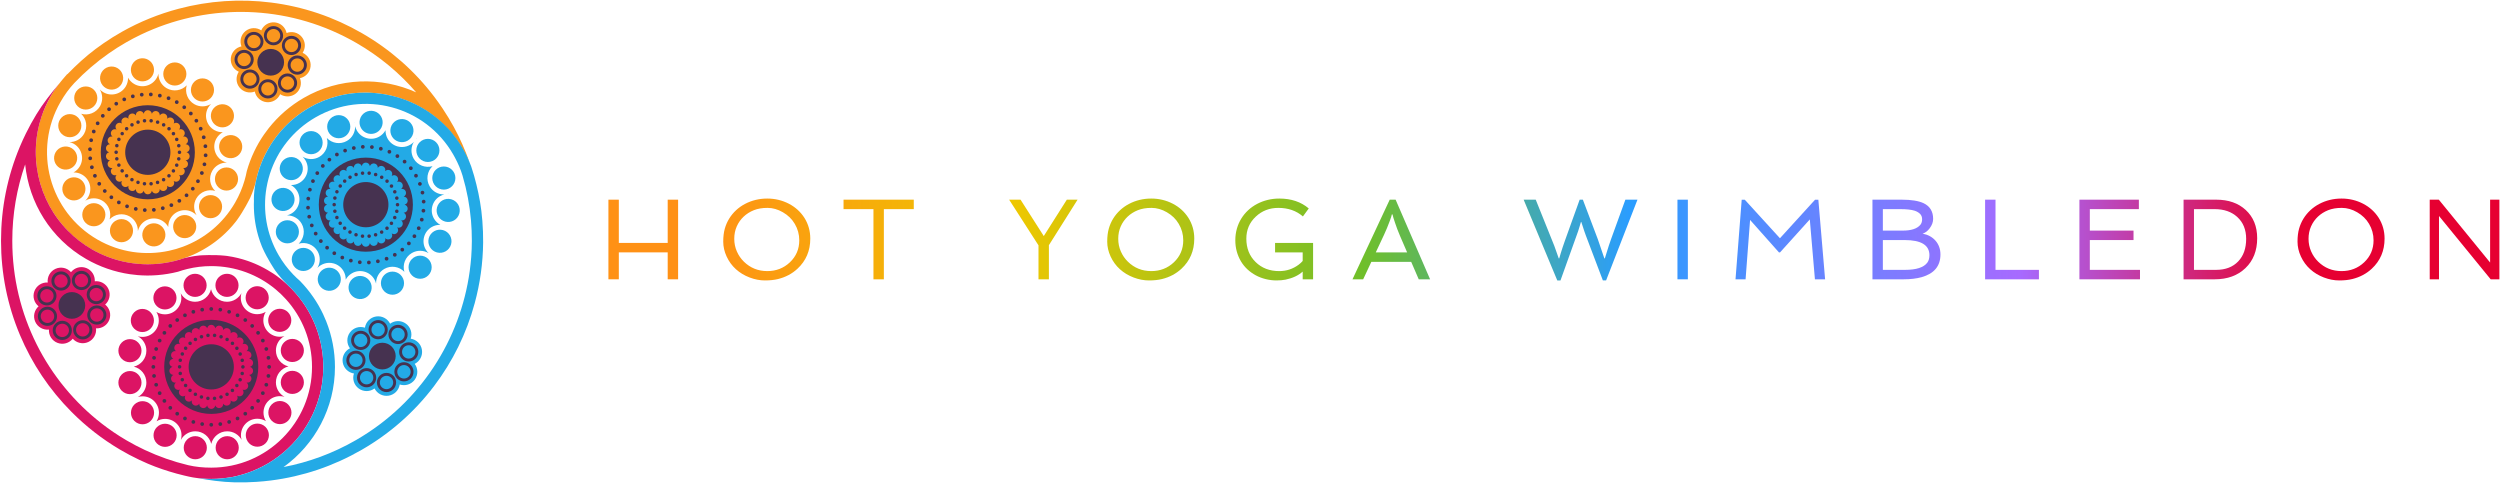 <?xml version="1.0" encoding="utf-8"?>
<!-- Generator: Adobe Illustrator 17.0.0, SVG Export Plug-In . SVG Version: 6.00 Build 0)  -->
<!DOCTYPE svg PUBLIC "-//W3C//DTD SVG 1.1//EN" "http://www.w3.org/Graphics/SVG/1.1/DTD/svg11.dtd">
<svg version="1.1" xmlns="http://www.w3.org/2000/svg" xmlns:xlink="http://www.w3.org/1999/xlink" x="0px" y="0px"
	 width="1997.008px" height="385.776px" viewBox="0 0 1997.008 385.776" enable-background="new 0 0 1997.008 385.776"
	 xml:space="preserve">
<g id="_x33__Shapes">
	<g>
		<g>
			<path fill="#FA961E" d="M126.907,56.041c0.024-0.104,0.058-0.207,0.085-0.31c-0.029-0.004-0.06-0.008-0.091-0.012
				C126.902,55.826,126.908,55.933,126.907,56.041z"/>
			<path fill="#FA961E" d="M109.79,187.616c0.001-0.093-0.004-0.185-0.004-0.277c-0.021,0.09-0.05,0.18-0.074,0.267
				C109.739,187.61,109.764,187.614,109.79,187.616z"/>
			<path fill="#FA961E" d="M70.384,157.431c-0.629,1.089-1.398,2.063-2.279,2.913c3.968-2.424,9.106-2.662,13.41-0.178
				c5.343,3.084,7.691,9.386,6.022,15.061c4.08-4.283,10.712-5.399,16.056-2.314c4.281,2.473,6.641,7.012,6.553,11.635
				c0.291-1.21,0.76-2.387,1.398-3.495c1.752-3.034,4.582-5.204,7.965-6.112c3.384-0.906,6.92-0.44,9.954,1.312
				c2.116,1.222,3.809,2.968,4.949,5.06c-0.058-2.381,0.536-4.742,1.759-6.857c1.752-3.035,4.581-5.205,7.963-6.112
				c3.385-0.907,6.92-0.44,9.955,1.312c1.088,0.628,2.063,1.396,2.91,2.278c-2.422-3.97-2.662-9.109-0.178-13.411
				c3.086-5.344,9.389-7.691,15.063-6.021c-4.283-4.08-5.4-10.714-2.314-16.057c2.477-4.291,7.027-6.651,11.664-6.551
				c-4.533-1.086-8.35-4.557-9.637-9.365c-0.906-3.384-0.441-6.919,1.311-9.953c1.223-2.116,2.969-3.811,5.061-4.952
				c-2.381,0.06-4.742-0.534-6.857-1.755c-3.033-1.752-5.205-4.582-6.111-7.965c-0.906-3.384-0.443-6.92,1.309-9.954
				c0.629-1.088,1.398-2.063,2.277-2.91c-3.967,2.422-9.105,2.66-13.408,0.175c-5.342-3.085-7.691-9.386-6.022-15.061
				c-4.08,4.283-10.713,5.399-16.056,2.314c-4.282-2.473-6.643-7.01-6.553-11.635c-0.291,1.211-0.759,2.386-1.398,3.495
				l-0.001,0.001c-1.752,3.034-4.581,5.205-7.966,6.111c-3.383,0.908-6.917,0.442-9.952-1.31c-2.115-1.222-3.812-2.969-4.95-5.061
				c0.06,2.382-0.536,4.742-1.758,6.857l-0.001,0.001c-1.752,3.035-4.578,5.205-7.963,6.112c-3.385,0.907-6.92,0.442-9.954-1.31
				c-1.089-0.628-2.063-1.397-2.91-2.28c2.422,3.969,2.659,9.108,0.176,13.41c-3.085,5.343-9.388,7.692-15.062,6.023
				c4.282,4.079,5.399,10.712,2.314,16.056c-2.479,4.291-7.029,6.652-11.665,6.551c4.532,1.085,8.351,4.557,9.638,9.364
				c0.906,3.384,0.441,6.919-1.311,9.954c-1.222,2.115-2.969,3.812-5.061,4.95c2.381-0.058,4.741,0.536,6.857,1.758
				c3.034,1.752,5.205,4.581,6.111,7.964C72.6,150.862,72.136,154.397,70.384,157.431z"/>
			<path fill="#FA961E" d="M77.972,69.217c-0.09-0.146-0.17-0.301-0.254-0.45c-0.039,0.03-0.077,0.059-0.117,0.09
				C77.726,68.977,77.855,69.093,77.972,69.217z"/>
			<path fill="#FA961E" d="M65.876,162.063c-0.138,0.084-0.282,0.158-0.424,0.236c0.028,0.038,0.059,0.074,0.086,0.109
				C65.65,162.294,65.761,162.175,65.876,162.063z"/>
			<path fill="#FA961E" d="M52.722,113.136c-0.197-0.046-0.395-0.107-0.592-0.163c-0.007,0.057-0.014,0.113-0.021,0.171
				C52.313,113.137,52.519,113.131,52.722,113.136z"/>
			<path fill="#FA961E" d="M158.721,174.161c0.014,0.021,0.025,0.045,0.039,0.066c0.004-0.004,0.012-0.009,0.016-0.014
				C158.758,174.196,158.738,174.178,158.721,174.161z"/>
			<path fill="#FA961E" d="M170.818,81.315c0.031-0.019,0.064-0.036,0.096-0.053c-0.006-0.009-0.012-0.018-0.02-0.025
				C170.869,81.261,170.846,81.29,170.818,81.315z"/>
			<path fill="#FA961E" d="M183.973,130.243c0.012,0.002,0.023,0.008,0.033,0.01c0.002-0.004,0.002-0.006,0.002-0.01
				C183.996,130.243,183.984,130.244,183.973,130.243z"/>
		</g>
		<circle fill="#463250" cx="118.067" cy="121.629" r="37.58"/>
		<path fill="#FA961E" d="M102.622,148.381c-0.492,1.556,0.25,3.266,1.775,3.945c1.527,0.682,3.297,0.087,4.121-1.318
			c-0.156,1.624,0.928,3.142,2.561,3.49c1.635,0.349,3.243-0.6,3.76-2.148c0.182,1.624,1.557,2.883,3.229,2.883
			c1.67,0,3.045-1.262,3.229-2.883c0.516,1.551,2.124,2.496,3.757,2.147c1.634-0.346,2.717-1.865,2.56-3.488
			c0.825,1.407,2.595,1.997,4.12,1.318c1.527-0.681,2.271-2.39,1.777-3.946c1.102,1.205,2.956,1.414,4.309,0.434
			c1.352-0.982,1.721-2.811,0.916-4.23c1.328,0.951,3.186,0.771,4.303-0.471c1.119-1.24,1.104-3.104,0.024-4.324
			c1.494,0.648,3.273,0.089,4.107-1.357c0.836-1.446,0.432-3.268-0.881-4.237c1.6,0.327,3.223-0.593,3.738-2.181
			c0.518-1.588-0.258-3.285-1.742-3.962c1.631-0.014,3.029-1.249,3.203-2.909c0.174-1.663-0.936-3.161-2.527-3.513
			c1.592-0.353,2.703-1.853,2.527-3.513c-0.176-1.663-1.572-2.898-3.203-2.911c1.484-0.676,2.258-2.373,1.742-3.962
			s-2.139-2.506-3.738-2.18c1.311-0.971,1.717-2.792,0.881-4.237c-0.834-1.448-2.613-2.007-4.109-1.356
			c1.082-1.222,1.098-3.088-0.02-4.329c-1.119-1.242-2.973-1.419-4.303-0.472c0.805-1.42,0.434-3.248-0.918-4.229
			c-1.351-0.981-3.205-0.77-4.306,0.434c0.491-1.556-0.253-3.267-1.777-3.946c-1.528-0.68-3.296-0.087-4.123,1.319
			c0.158-1.624-0.926-3.143-2.559-3.489c-1.637-0.349-3.242,0.599-3.759,2.147c-0.183-1.621-1.558-2.882-3.228-2.881
			c-1.673,0-3.048,1.259-3.231,2.88c-0.516-1.547-2.123-2.494-3.756-2.146c-1.637,0.348-2.719,1.867-2.561,3.49
			c-0.827-1.406-2.597-1.998-4.121-1.319c-1.527,0.68-2.271,2.391-1.779,3.946c-1.102-1.204-2.955-1.415-4.305-0.433
			c-1.354,0.981-1.725,2.81-0.92,4.229c-1.328-0.948-3.185-0.769-4.301,0.472c-1.12,1.242-1.103,3.109-0.019,4.329
			c-1.497-0.653-3.275-0.091-4.111,1.356c-0.835,1.446-0.433,3.266,0.879,4.236c-1.598-0.326-3.22,0.593-3.734,2.181
			c-0.518,1.588,0.256,3.285,1.739,3.961c-1.631,0.014-3.027,1.249-3.2,2.91c-0.176,1.66,0.934,3.16,2.525,3.513
			c-1.594,0.352-2.701,1.851-2.526,3.512c0.175,1.662,1.571,2.898,3.202,2.912c-1.484,0.674-2.258,2.371-1.741,3.96
			c0.515,1.589,2.14,2.507,3.735,2.182c-1.311,0.969-1.714,2.789-0.879,4.236c0.836,1.446,2.615,2.009,4.111,1.356
			c-1.084,1.221-1.1,3.085,0.017,4.326c1.119,1.242,2.977,1.422,4.303,0.473c-0.805,1.419-0.432,3.248,0.919,4.229
			C99.665,149.799,101.521,149.585,102.622,148.381z"/>
		<circle fill="#463250" cx="118.066" cy="121.629" r="18.067"/>
		<g>
			<circle fill="#463250" cx="141.165" cy="131.938" r="1.402"/>
			<circle fill="#463250" cx="94.969" cy="111.321" r="1.402"/>
			<circle fill="#463250" cx="142.803" cy="126.911" r="1.402"/>
			<circle fill="#463250" cx="93.331" cy="116.349" r="1.402"/>
			<circle fill="#463250" cx="143.362" cy="121.652" r="1.402"/>
			<circle fill="#463250" cx="92.773" cy="121.607" r="1.402"/>
			<circle fill="#463250" cx="142.813" cy="116.393" r="1.402"/>
			<circle fill="#463250" cx="93.322" cy="126.866" r="1.403"/>
			<circle fill="#463250" cx="141.183" cy="111.362" r="1.402"/>
			<circle fill="#463250" cx="94.952" cy="131.897" r="1.402"/>
			<circle fill="#463250" cx="138.544" cy="106.78" r="1.402"/>
			<circle fill="#463250" cx="97.592" cy="136.479" r="1.402"/>
			<circle fill="#463250" cx="135.009" cy="102.847" r="1.402"/>
			<circle fill="#463250" cx="101.126" cy="140.411" r="1.403"/>
			<circle fill="#463250" cx="130.734" cy="99.736" r="1.402"/>
			<circle fill="#463250" cx="105.402" cy="143.523" r="1.403"/>
			<circle fill="#463250" cx="125.905" cy="97.58" r="1.402"/>
			<path fill="#463250" d="M111.564,146.113c-0.24,0.735-1.032,1.138-1.768,0.897c-0.736-0.24-1.139-1.031-0.9-1.766
				c0.24-0.738,1.031-1.139,1.77-0.9C111.4,144.584,111.802,145.376,111.564,146.113z"/>
			<circle fill="#463250" cx="120.733" cy="96.476" r="1.402"/>
			<circle fill="#463250" cx="115.402" cy="146.782" r="1.402"/>
			<circle fill="#463250" cx="115.446" cy="96.471" r="1.401"/>
			<circle fill="#463250" cx="120.69" cy="146.787" r="1.403"/>
			<circle fill="#463250" cx="110.272" cy="97.566" r="1.401"/>
			<circle fill="#463250" cx="125.863" cy="145.691" r="1.402"/>
			<circle fill="#463250" cx="105.439" cy="99.712" r="1.402"/>
			<circle fill="#463250" cx="130.695" cy="143.545" r="1.403"/>
			<circle fill="#463250" cx="101.159" cy="102.816" r="1.402"/>
			<circle fill="#463250" cx="134.976" cy="140.44" r="1.402"/>
			<path fill="#463250" d="M98.441,105.61c0.625,0.454,0.766,1.331,0.311,1.959c-0.457,0.624-1.334,0.763-1.959,0.309
				c-0.627-0.456-0.764-1.334-0.311-1.959C96.941,105.292,97.818,105.153,98.441,105.61z"/>
			<path fill="#463250" d="M139.344,135.38c0.625,0.456,0.764,1.334,0.305,1.959c-0.453,0.626-1.33,0.764-1.955,0.31
				c-0.626-0.456-0.765-1.333-0.311-1.96C137.84,135.063,138.715,134.923,139.344,135.38z"/>
		</g>
		<g>
			<circle fill="#463250" cx="158.122" cy="144.755" r="1.497"/>
			<circle fill="#463250" cx="78.013" cy="98.504" r="1.497"/>
			<circle fill="#463250" cx="161.247" cy="138.205" r="1.498"/>
			<circle fill="#463250" cx="74.888" cy="105.054" r="1.497"/>
			<path fill="#463250" d="M162.998,132.711c-0.809-0.171-1.326-0.966-1.154-1.776c0.172-0.809,0.967-1.326,1.773-1.154
				c0.813,0.173,1.328,0.969,1.156,1.777C164.601,132.368,163.805,132.881,162.998,132.711z"/>
			<circle fill="#463250" cx="72.827" cy="112.013" r="1.498"/>
			<circle fill="#463250" cx="164.255" cy="124.05" r="1.497"/>
			<circle fill="#463250" cx="71.88" cy="119.209" r="1.498"/>
			<circle fill="#463250" cx="164.065" cy="116.795" r="1.498"/>
			<circle fill="#463250" cx="72.069" cy="126.464" r="1.498"/>
			<circle fill="#463250" cx="162.741" cy="109.658" r="1.498"/>
			<circle fill="#463250" cx="73.391" cy="133.6" r="1.498"/>
			<circle fill="#463250" cx="160.32" cy="102.817" r="1.498"/>
			<circle fill="#463250" cx="75.814" cy="140.441" r="1.498"/>
			<path fill="#463250" d="M157.67,97.694c-0.691,0.451-1.619,0.254-2.07-0.44c-0.449-0.692-0.254-1.622,0.439-2.072
				c0.695-0.45,1.623-0.252,2.074,0.441C158.564,96.318,158.367,97.244,157.67,97.694z"/>
			<circle fill="#463250" cx="79.277" cy="146.819" r="1.498"/>
			<circle fill="#463250" cx="152.437" cy="90.681" r="1.497"/>
			<path fill="#463250" d="M84.697,153.69c-0.614,0.553-1.562,0.505-2.115-0.109c-0.554-0.616-0.504-1.563,0.109-2.117
				c0.615-0.553,1.563-0.504,2.115,0.111C85.363,152.189,85.312,153.136,84.697,153.69z"/>
			<path fill="#463250" d="M148.336,86.627c-0.52,0.644-1.461,0.744-2.105,0.221c-0.643-0.52-0.742-1.463-0.223-2.106
				c0.523-0.643,1.465-0.742,2.107-0.222C148.76,85.043,148.857,85.984,148.336,86.627z"/>
			<circle fill="#463250" cx="88.958" cy="157.573" r="1.498"/>
			<circle fill="#463250" cx="141.191" cy="81.574" r="1.498"/>
			<circle fill="#463250" cx="94.94" cy="161.684" r="1.498"/>
			<circle fill="#463250" cx="134.641" cy="78.45" r="1.498"/>
			<path fill="#463250" d="M102.888,165.344c-0.295,0.773-1.161,1.16-1.933,0.861c-0.775-0.295-1.159-1.162-0.864-1.935
				c0.297-0.772,1.162-1.157,1.938-0.86C102.801,163.707,103.184,164.573,102.888,165.344z"/>
			<circle fill="#463250" cx="127.681" cy="76.388" r="1.498"/>
			<circle fill="#463250" cx="108.449" cy="166.87" r="1.498"/>
			<circle fill="#463250" cx="120.486" cy="75.441" r="1.498"/>
			<circle fill="#463250" cx="115.644" cy="167.817" r="1.498"/>
			<path fill="#463250" d="M114.719,75.475c0.087,0.823-0.508,1.56-1.332,1.646c-0.821,0.087-1.56-0.51-1.647-1.333
				c-0.084-0.822,0.512-1.559,1.334-1.646C113.897,74.055,114.634,74.651,114.719,75.475z"/>
			<circle fill="#463250" cx="122.9" cy="167.627" r="1.499"/>
			<circle fill="#463250" cx="106.094" cy="76.955" r="1.498"/>
			<circle fill="#463250" cx="130.035" cy="166.305" r="1.499"/>
			<path fill="#463250" d="M100.622,78.768c0.334,0.755-0.004,1.641-0.761,1.977c-0.754,0.337-1.641-0.003-1.979-0.759
				c-0.334-0.756,0.006-1.641,0.761-1.978C99.4,77.672,100.285,78.012,100.622,78.768z"/>
			<circle fill="#463250" cx="136.876" cy="163.882" r="1.498"/>
			<path fill="#463250" d="M94.132,82.025c0.448,0.694,0.253,1.621-0.442,2.071c-0.69,0.452-1.619,0.253-2.073-0.441
				c-0.448-0.694-0.251-1.62,0.442-2.071C92.753,81.133,93.68,81.331,94.132,82.025z"/>
			<circle fill="#463250" cx="143.256" cy="160.42" r="1.498"/>
			<path fill="#463250" d="M88.23,86.256c0.553,0.616,0.506,1.563-0.111,2.116c-0.612,0.554-1.56,0.503-2.117-0.112
				c-0.551-0.616-0.502-1.561,0.113-2.114C86.731,85.592,87.677,85.642,88.23,86.256z"/>
			<path fill="#463250" d="M150.127,154.999c0.553,0.614,0.504,1.563-0.109,2.115c-0.617,0.555-1.563,0.504-2.119-0.109
				c-0.551-0.613-0.502-1.561,0.115-2.115C148.627,154.335,149.572,154.385,150.127,154.999z"/>
			<path fill="#463250" d="M83.063,91.359c0.642,0.522,0.745,1.464,0.223,2.106c-0.521,0.643-1.463,0.741-2.109,0.222
				c-0.641-0.522-0.739-1.464-0.219-2.107S82.419,90.838,83.063,91.359z"/>
			<path fill="#463250" d="M154.951,149.573c0.645,0.521,0.744,1.464,0.225,2.107c-0.523,0.644-1.467,0.742-2.111,0.221
				c-0.641-0.52-0.74-1.462-0.217-2.105C153.365,149.151,154.307,149.053,154.951,149.573z"/>
		</g>
		<g>
			<path fill="#FA961E" d="M120.511,178.684c-2.465,0.66-4.428,2.258-5.609,4.307c-1.184,2.048-1.586,4.547-0.925,7.012
				c1.321,4.932,6.389,7.855,11.32,6.535c2.464-0.66,4.428-2.257,5.61-4.306c1.183-2.048,1.584-4.547,0.924-7.012
				C130.509,180.288,125.443,177.363,120.511,178.684z"/>
			<path fill="#FA961E" d="M145.141,172.085c-2.467,0.66-4.432,2.259-5.613,4.307c-1.184,2.049-1.584,4.549-0.922,7.014
				c1.318,4.93,6.387,7.855,11.318,6.534c2.465-0.659,4.428-2.257,5.611-4.306c1.182-2.048,1.584-4.549,0.924-7.014
				C155.137,173.69,150.068,170.763,145.141,172.085z"/>
			<circle fill="#FA961E" cx="168.184" cy="165.08" r="9.242"/>
			<circle fill="#FA961E" cx="180.93" cy="143.001" r="9.242"/>
			<path fill="#FA961E" d="M181.877,108.204c-2.467,0.661-4.43,2.258-5.613,4.307c-1.182,2.048-1.584,4.547-0.922,7.013
				c1.32,4.931,6.387,7.857,11.318,6.536c2.465-0.662,4.428-2.259,5.612-4.307c1.182-2.049,1.584-4.547,0.924-7.013
				C191.873,109.809,186.807,106.884,181.877,108.204z"/>
			<path fill="#FA961E" d="M175.277,83.579c-2.465,0.659-4.428,2.257-5.611,4.306c-1.182,2.048-1.586,4.547-0.924,7.013
				c1.322,4.93,6.389,7.856,11.32,6.535c2.465-0.66,4.43-2.258,5.611-4.306c1.184-2.049,1.584-4.548,0.924-7.013
				C185.275,85.183,180.209,82.257,175.277,83.579z"/>
			<circle fill="#FA961E" cx="161.737" cy="71.852" r="9.241"/>
			<circle fill="#FA961E" cx="139.658" cy="59.105" r="9.242"/>
			<path fill="#FA961E" d="M116.181,64.694c2.466-0.66,4.429-2.257,5.611-4.307c1.183-2.047,1.585-4.546,0.923-7.012
				c-1.32-4.931-6.388-7.856-11.319-6.535c-2.464,0.661-4.429,2.257-5.611,4.305c-1.183,2.049-1.583,4.549-0.924,7.014
				C106.183,63.09,111.25,66.015,116.181,64.694z"/>
			<path fill="#FA961E" d="M91.554,71.293c2.466-0.66,4.429-2.257,5.611-4.306c1.183-2.048,1.585-4.547,0.924-7.012
				c-1.32-4.93-6.389-7.856-11.32-6.535c-2.464,0.661-4.428,2.257-5.61,4.306c-1.183,2.048-1.584,4.548-0.924,7.012
				C81.556,69.689,86.624,72.614,91.554,71.293z"/>
			<circle fill="#FA961E" cx="68.51" cy="78.298" r="9.243"/>
			<circle fill="#FA961E" cx="55.763" cy="100.378" r="9.243"/>
			<path fill="#FA961E" d="M54.817,135.174c2.466-0.662,4.429-2.258,5.612-4.307c1.182-2.048,1.583-4.548,0.923-7.013
				c-1.32-4.93-6.388-7.855-11.319-6.535c-2.465,0.661-4.43,2.259-5.611,4.307c-1.184,2.049-1.584,4.546-0.924,7.013
				C44.82,133.569,49.886,136.495,54.817,135.174z"/>
			<path fill="#FA961E" d="M61.415,159.801c2.466-0.662,4.43-2.26,5.612-4.308c1.183-2.048,1.584-4.548,0.923-7.013
				c-1.32-4.93-6.389-7.856-11.318-6.535c-2.467,0.661-4.43,2.258-5.612,4.306c-1.183,2.048-1.584,4.548-0.924,7.015
				C51.417,158.196,56.486,161.122,61.415,159.801z"/>
			<circle fill="#FA961E" cx="74.956" cy="171.526" r="9.242"/>
			<circle fill="#FA961E" cx="97.035" cy="184.272" r="9.241"/>
		</g>
	</g>
	<g>
		<path fill="#FA961E" d="M236.393,74.636c3.709-3.003,4.877-7.981,3.219-12.198c4.441-0.907,7.979-4.596,8.477-9.344
			c0.5-4.746-2.195-9.091-6.348-10.9c2.496-3.782,2.389-8.893-0.613-12.601c-3.004-3.71-7.982-4.878-12.199-3.22
			c-0.906-4.44-4.596-7.978-9.342-8.476c-4.748-0.5-9.092,2.193-10.902,6.348c-3.781-2.498-8.893-2.391-12.602,0.612
			s-4.877,7.98-3.219,12.199c-4.442,0.908-7.979,4.596-8.477,9.343c-0.5,4.747,2.193,9.092,6.348,10.901
			c-2.496,3.782-2.391,8.893,0.613,12.602c3.004,3.71,7.98,4.876,12.197,3.219c0.908,4.44,4.598,7.979,9.344,8.477
			c4.746,0.499,9.092-2.195,10.9-6.35C227.573,77.746,232.684,77.64,236.393,74.636z M203.905,53.399
			c0.918-1.384,1.531-3.001,1.717-4.769c0.186-1.767-0.078-3.476-0.688-5.022c1.629-0.331,3.205-1.041,4.586-2.159
			c1.379-1.118,2.402-2.512,3.064-4.037c1.387,0.918,3.002,1.53,4.77,1.716c1.768,0.187,3.475-0.078,5.021-0.687
			c0.33,1.629,1.041,3.205,2.158,4.586c1.119,1.38,2.514,2.403,4.037,3.065c-0.918,1.386-1.529,3.002-1.717,4.77
			c-0.186,1.766,0.078,3.475,0.689,5.021c-1.629,0.331-3.207,1.041-4.588,2.159c-1.379,1.119-2.402,2.513-3.064,4.038
			c-1.385-0.917-3.002-1.53-4.77-1.716c-1.768-0.186-3.477,0.077-5.021,0.687c-0.33-1.628-1.039-3.205-2.158-4.585
			C206.823,55.083,205.428,54.062,203.905,53.399z"/>
		<circle fill="#FA961E" cx="216.238" cy="49.746" r="21.351"/>
		<circle fill="#463250" cx="202.8" cy="33.153" r="7.667"/>
		<circle fill="#463250" cx="229.674" cy="66.338" r="7.667"/>
		<circle fill="#463250" cx="232.831" cy="36.309" r="7.666"/>
		<circle fill="#463250" cx="199.645" cy="63.183" r="7.666"/>
		<circle fill="#463250" cx="218.469" cy="28.512" r="7.667"/>
		<circle fill="#463250" cx="214.006" cy="70.981" r="7.667"/>
		<circle fill="#463250" cx="195.003" cy="47.515" r="7.667"/>
		<circle fill="#463250" cx="237.472" cy="51.978" r="7.667"/>
		<circle fill="#FA961E" cx="202.8" cy="33.153" r="5.337"/>
		<circle fill="#FA961E" cx="229.673" cy="66.339" r="5.338"/>
		<circle fill="#FA961E" cx="232.831" cy="36.309" r="5.338"/>
		<circle fill="#FA961E" cx="199.645" cy="63.183" r="5.338"/>
		<path fill="#FA961E" d="M223.811,29.044c-0.326,2.947-2.982,5.097-5.932,4.803c-2.949-0.292-5.076-2.92-4.752-5.866
			c0.326-2.947,2.982-5.097,5.932-4.804C222.01,23.471,224.137,26.097,223.811,29.044z"/>
		<circle fill="#FA961E" cx="214.006" cy="70.98" r="5.338"/>
		<circle fill="#FA961E" cx="195.003" cy="47.514" r="5.338"/>
		<circle fill="#FA961E" cx="237.472" cy="51.978" r="5.338"/>
		<circle fill="#463250" cx="216.238" cy="49.746" r="10.675"/>
	</g>
	<path fill="#FA961E" d="M75.539,200.375c0.257,0.139,0.517,0.271,0.774,0.408c0.483,0.256,0.967,0.508,1.453,0.754
		c0.322,0.162,0.645,0.32,0.967,0.479c0.42,0.205,0.84,0.408,1.261,0.607c0.362,0.17,0.726,0.338,1.089,0.506
		c0.367,0.166,0.734,0.328,1.103,0.488c0.411,0.18,0.821,0.363,1.233,0.535c0.248,0.105,0.496,0.203,0.744,0.305
		c9.573,3.926,19.544,6.074,29.493,6.549c2.931,0.141,5.862,0.133,8.778-0.014c1.057-0.053,2.107-0.137,3.16-0.229l-0.03,0.014
		c0.197-0.016,0.39-0.035,0.586-0.053c0.089-0.008,0.178-0.018,0.267-0.025c19.635-1.797,33.518-10.002,33.518-10.002l-0.043,0.006
		c0.889-0.467,1.777-0.938,2.652-1.436c1.971-1.127,3.906-2.326,5.795-3.605c0.094-0.063,0.188-0.125,0.279-0.188
		c0.414-0.283,0.824-0.572,1.232-0.861c0.561-0.395,1.115-0.798,1.666-1.207c0.252-0.188,0.506-0.375,0.756-0.565
		c0.684-0.518,1.357-1.048,2.025-1.585c0.51-0.414,1.02-0.83,1.523-1.256c0.422-0.355,0.842-0.713,1.26-1.078
		c0.721-0.633,1.432-1.279,2.135-1.938c0.313-0.292,0.625-0.584,0.932-0.881c0.779-0.75,1.545-1.516,2.299-2.296
		c0.217-0.226,0.434-0.452,0.649-0.68c0.818-0.866,1.623-1.75,2.41-2.654c0.137-0.157,0.273-0.316,0.41-0.474
		c0.84-0.98,1.664-1.98,2.469-3.003c0.076-0.096,0.15-0.192,0.225-0.288c0.278-0.355,0.538-0.729,0.809-1.088
		c5.498-7.6,9.936-16.606,10.428-17.617c0.52-1.169,1.016-2.344,1.482-3.524c0.031-0.075,0.059-0.151,0.088-0.227
		c0.443-1.127,0.854-2.261,1.248-3.398c0.076-0.218,0.152-0.436,0.227-0.654c0.348-1.031,0.67-2.066,0.98-3.104
		c0.051-0.172,0.1-0.345,0.15-0.517c0.52-2.7,1.164-5.374,1.928-8.014c0.076-0.398,0.152-0.798,0.225-1.197
		c-0.061,0.338-0.107,0.678-0.172,1.016c1.537-5.266,3.551-10.392,6.029-15.304c0.756-1.497,1.545-2.978,2.385-4.433
		c0.637-1.103,1.307-2.185,1.988-3.257c2.797-4.395,5.975-8.528,9.484-12.358c0.063-0.067,0.123-0.135,0.184-0.202
		c0.49-0.531,0.99-1.055,1.492-1.575c0.154-0.159,0.307-0.319,0.463-0.477c0.461-0.469,0.926-0.931,1.396-1.389
		c0.199-0.194,0.4-0.387,0.6-0.58c0.461-0.439,0.924-0.873,1.393-1.302c0.209-0.191,0.42-0.381,0.631-0.57
		c0.484-0.436,0.975-0.868,1.469-1.294c0.182-0.156,0.365-0.311,0.549-0.466c0.543-0.458,1.088-0.912,1.639-1.357
		c0.113-0.091,0.229-0.18,0.342-0.27c3.498-2.793,7.207-5.34,11.109-7.593c7.078-4.087,14.488-7.086,22.039-9.065
		c0.041-0.01,0.082-0.021,0.123-0.032c1.057-0.275,2.113-0.533,3.176-0.769c0.029-0.006,0.058-0.012,0.088-0.018
		c0.943-0.208,1.891-0.398,2.838-0.575c0.203-0.038,0.408-0.077,0.613-0.114c0.932-0.167,1.865-0.322,2.799-0.458
		c0.273-0.041,0.547-0.074,0.818-0.111c0.666-0.091,1.33-0.175,1.994-0.251c0.377-0.043,0.754-0.087,1.129-0.125
		c0.807-0.081,1.613-0.154,2.42-0.213c0.482-0.036,0.963-0.061,1.443-0.089c0.412-0.024,0.824-0.045,1.234-0.063
		c1.879-0.084,3.756-0.105,5.629-0.07c0.199,0.004,0.396,0.009,0.594,0.014c2.047,0.053,4.086,0.175,6.117,0.366
		c0.037,0.004,0.072,0.007,0.109,0.011c8.543,0.815,16.928,2.851,24.885,6.036c0.047,0.02,0.096,0.039,0.143,0.058
		c1.236,0.498,2.463,1.022,3.678,1.575c0.076,0.034,0.152,0.068,0.228,0.102c0.572,0.263,1.143,0.532,1.709,0.806
		c0.234,0.113,0.465,0.229,0.697,0.344c0.846,0.419,1.688,0.85,2.521,1.296c0.355,0.19,0.711,0.38,1.066,0.575
		c0.424,0.235,0.846,0.473,1.268,0.715c0.5,0.285,0.994,0.578,1.488,0.874c0.42,0.252,0.838,0.504,1.254,0.764
		c0.609,0.378,1.213,0.764,1.813,1.157c0.264,0.173,0.527,0.347,0.789,0.523c0.785,0.526,1.566,1.063,2.336,1.615
		c0.012,0.008,0.022,0.016,0.033,0.024c0.824,0.592,1.637,1.204,2.443,1.826c0.059,0.046,0.119,0.088,0.178,0.134
		c0.039,0.03,0.078,0.064,0.117,0.095c1.023,0.798,2.033,1.619,3.025,2.465c0.027,0.023,0.055,0.046,0.082,0.069
		c3.103,2.649,6.049,5.526,8.801,8.631c3.926,4.429,7.467,9.315,10.539,14.635c1.254,2.172,2.402,4.395,3.465,6.653
		c0.006,0.011,0.01,0.022,0.016,0.033l2.026,3.803c-3.408-9.557-7.517-18.856-12.36-27.721c-2.762-5.054-5.758-9.985-8.975-14.793
		c-2.137-3.191-4.361-6.333-6.695-9.409c-15.633-20.603-35.021-37.668-57.627-50.72c-22.594-13.043-47.057-21.297-72.713-24.533
		c-24.781-3.124-49.62-1.457-73.823,4.957c-15.952,4.227-31.093,10.387-45.26,18.371c-5.045,2.842-9.965,5.915-14.754,9.218
		c-2.175,1.501-4.328,3.039-6.448,4.635c-7.844,5.902-15.19,12.634-21.972,19.621c-0.083,0.083-0.168,0.165-0.25,0.249
		c-0.071,0.073-0.22,0.104-0.292,0.177c-0.108,0.112-0.331,0.159-0.407,0.291l-0.016,0.027c-0.255,0.44-0.648,0.801-1.006,1.186
		c-0.313,0.339-0.584,0.704-0.894,1.048c-0.618,0.69-1.21,1.4-1.81,2.112c-0.216,0.255-0.416,0.521-0.629,0.78
		c-0.551,0.67-1.089,1.351-1.623,2.04c-0.15,0.195-0.303,0.388-0.452,0.584c-0.647,0.851-1.277,1.72-1.897,2.599
		c-0.153,0.217-0.307,0.434-0.459,0.652c-0.625,0.9-1.234,1.815-1.829,2.745c-0.114,0.178-0.226,0.357-0.338,0.536
		c-0.627,0.994-1.241,1.999-1.834,3.024l-0.001,0v0.001c-0.674,1.168-1.314,2.347-1.93,3.532c-0.049,0.094-0.1,0.188-0.148,0.283
		c-0.593,1.149-1.153,2.307-1.69,3.471c-0.056,0.122-0.114,0.242-0.169,0.365c-0.527,1.153-1.025,2.314-1.499,3.479
		c-0.053,0.132-0.106,0.263-0.16,0.395c-0.462,1.153-0.963,2.275-1.373,3.44c-0.022,0.062-0.092,0.098-0.129,0.15
		c-0.045,0.089-0.004,0.227-0.036,0.324c-0.397,1.14-0.736,2.304-1.084,3.453c-0.069,0.229-0.117,0.467-0.185,0.696
		c-0.312,1.059-0.597,2.125-0.866,3.189c-0.088,0.345-0.162,0.694-0.246,1.041c-0.194,0.805-0.372,1.612-0.543,2.42
		c-0.133,0.632-0.258,1.265-0.377,1.898c-0.119,0.631-0.23,1.263-0.336,1.894c-0.058,0.349-0.113,0.698-0.168,1.047
		c-3.99,26.026,3.74,52.793,21.156,72.686c0.041,0.047,0.082,0.092,0.123,0.139c1.322,1.504,2.705,2.967,4.137,4.391
		c0.248,0.244,0.496,0.488,0.746,0.73c0.396,0.385,0.793,0.768,1.197,1.145c0.583,0.544,1.174,1.079,1.772,1.608
		c0.333,0.293,0.671,0.582,1.009,0.872c0.466,0.399,0.936,0.796,1.412,1.187c0.273,0.225,0.543,0.451,0.82,0.674
		c0.717,0.574,1.446,1.139,2.186,1.695c0.257,0.193,0.518,0.385,0.777,0.576c0.686,0.504,1.379,1.001,2.082,1.488
		c0.133,0.093,0.264,0.189,0.399,0.281c0.833,0.57,1.681,1.123,2.537,1.668c0.219,0.141,0.439,0.277,0.659,0.416
		c0.886,0.553,1.778,1.096,2.688,1.621C74.054,199.561,74.795,199.973,75.539,200.375z M100.822,33.806
		c3.708-2.119,7.48-4.108,11.316-5.958c3.41-1.645,6.872-3.173,10.373-4.602C173.447,2.441,233.262,4.621,284.762,34.354
		c18.518,10.691,34.477,24.097,47.686,39.403c-27.924-12.574-61.297-12.027-89.783,4.42c-10.818,6.245-20.313,14.479-27.996,24.179
		c-1.297,1.637-2.541,3.315-3.732,5.034c-1.316,1.902-2.568,3.85-3.75,5.845l-0.037,0.064c-0.17,0.283-0.346,0.563-0.51,0.848
		c-1.301,2.253-2.498,4.558-3.613,6.9c-2.389,5.017-4.348,10.222-5.859,15.556c-0.488,2.572-1.105,5.133-1.852,7.674
		c-1.771,6.018-4.258,11.928-7.534,17.602c-9.742,16.875-24.676,28.889-41.621,35.187c-3.658,1.361-7.41,2.453-11.225,3.271
		c-18.813,4.037-39.131,1.389-57.117-8.997C39.32,169.115,26.128,119.868,48.35,81.38c3.196-5.537,6.788-10.567,10.976-15.027
		c8.489-8.927,17.767-16.876,27.671-23.782c4.454-3.106,9.025-6.015,13.715-8.699 M59.103,54.29"/>
	<g>
		<path fill="#DC1464" d="M223.592,316.451c1.257,0,2.486,0.179,3.662,0.518c-4.083-2.225-6.859-6.556-6.859-11.524
			c0-6.17,4.283-11.354,10.032-12.747c-5.749-1.392-10.032-6.576-10.032-12.747c0-4.944,2.751-9.257,6.8-11.492
			c-1.194,0.353-2.447,0.536-3.727,0.536c-3.504,0-6.798-1.365-9.275-3.842c-2.478-2.477-3.842-5.771-3.842-9.275
			c0-2.443,0.665-4.783,1.907-6.816c-2.033,1.24-4.375,1.906-6.818,1.906c-3.504,0-6.797-1.364-9.274-3.84
			c-2.479-2.479-3.842-5.773-3.842-9.278c0-1.255,0.178-2.483,0.518-3.659c-2.227,4.083-6.558,6.859-11.525,6.859
			c-6.171,0-11.356-4.285-12.747-10.034c-1.392,5.749-6.578,10.034-12.747,10.034c-4.954,0-9.275-2.762-11.505-6.826
			c1.325,4.468,0.228,9.509-3.292,13.027c-2.478,2.477-5.772,3.841-9.275,3.841c-2.444,0-4.785-0.665-6.819-1.906
			c1.243,2.033,1.908,4.374,1.908,6.816c0,3.504-1.365,6.799-3.842,9.276c-2.477,2.477-5.771,3.843-9.275,3.843
			c-1.257,0-2.485-0.179-3.659-0.518c4.081,2.225,6.856,6.556,6.856,11.524c0,6.169-4.283,11.354-10.032,12.746
			c5.749,1.392,10.032,6.577,10.032,12.747c0,4.945-2.749,9.258-6.8,11.492c1.194-0.353,2.446-0.536,3.726-0.536h0.001
			c3.504,0,6.798,1.365,9.275,3.844c2.477,2.476,3.842,5.77,3.842,9.273c0,2.443-0.666,4.785-1.908,6.817
			c2.034-1.242,4.375-1.906,6.818-1.906h0.001c3.504,0,6.797,1.363,9.274,3.84c2.478,2.479,3.843,5.773,3.843,9.276
			c0,1.257-0.179,2.485-0.519,3.66c2.226-4.082,6.558-6.857,11.525-6.857c6.17,0,11.356,4.284,12.748,10.032
			c1.391-5.748,6.577-10.032,12.747-10.032c4.955,0,9.275,2.762,11.506,6.826c-1.326-4.468-0.229-9.51,3.291-13.028
			c2.478-2.478,5.771-3.842,9.275-3.842c2.443,0,4.785,0.665,6.817,1.907c-1.241-2.033-1.906-4.374-1.906-6.817
			c0-3.504,1.364-6.799,3.841-9.275C216.795,317.817,220.088,316.451,223.592,316.451z"/>
		<circle fill="#463250" cx="168.745" cy="293.058" r="37.58"/>
		<path fill="#DC1464" d="M199.636,293.057c1.593-0.352,2.702-1.85,2.528-3.511c-0.174-1.663-1.573-2.899-3.202-2.91
			c1.484-0.676,2.257-2.373,1.742-3.962c-0.516-1.59-2.141-2.509-3.74-2.182c1.315-0.969,1.718-2.79,0.883-4.237
			c-0.836-1.446-2.615-2.006-4.112-1.355c1.085-1.222,1.1-3.087-0.018-4.327c-1.116-1.242-2.974-1.42-4.301-0.473
			c0.806-1.418,0.432-3.246-0.919-4.228c-1.353-0.982-3.206-0.772-4.306,0.434c0.493-1.557-0.253-3.267-1.778-3.947
			c-1.527-0.681-3.295-0.086-4.122,1.32c0.159-1.625-0.926-3.144-2.56-3.49c-1.633-0.349-3.239,0.597-3.756,2.143
			c-0.185-1.618-1.56-2.879-3.23-2.879c-1.67,0-3.045,1.261-3.229,2.881c-0.517-1.548-2.124-2.493-3.758-2.146
			c-1.634,0.347-2.716,1.866-2.56,3.49c-0.828-1.406-2.596-2-4.122-1.32c-1.526,0.682-2.269,2.392-1.778,3.945
			c-1.102-1.202-2.956-1.414-4.306-0.433c-1.352,0.983-1.724,2.811-0.919,4.229c-1.327-0.946-3.185-0.769-4.302,0.473
			c-1.118,1.24-1.101,3.105-0.019,4.327c-1.497-0.649-3.276-0.09-4.11,1.356c-0.837,1.446-0.432,3.267,0.881,4.236
			c-1.6-0.326-3.223,0.593-3.739,2.182c-0.516,1.589,0.257,3.284,1.742,3.962c-1.631,0.013-3.029,1.249-3.204,2.91
			c-0.174,1.66,0.936,3.159,2.528,3.512c-1.593,0.353-2.703,1.853-2.528,3.513c0.175,1.663,1.573,2.898,3.204,2.911
			c-1.485,0.675-2.259,2.373-1.743,3.96c0.517,1.592,2.14,2.509,3.739,2.182c-1.313,0.969-1.717,2.79-0.881,4.236
			c0.835,1.448,2.614,2.01,4.11,1.358c-1.082,1.22-1.099,3.086,0.019,4.326c1.119,1.243,2.976,1.421,4.302,0.472
			c-0.804,1.42-0.432,3.248,0.919,4.229c1.353,0.982,3.206,0.772,4.307-0.433c-0.492,1.556,0.253,3.268,1.777,3.944
			c1.527,0.683,3.296,0.089,4.122-1.317c-0.157,1.624,0.927,3.143,2.559,3.488c1.636,0.35,3.244-0.599,3.759-2.147
			c0.184,1.623,1.559,2.883,3.23,2.883c1.669,0,3.044-1.259,3.229-2.88c0.517,1.547,2.124,2.492,3.756,2.145
			c1.634-0.347,2.717-1.864,2.561-3.487c0.827,1.405,2.596,1.997,4.121,1.316c1.525-0.678,2.27-2.389,1.779-3.944
			c1.102,1.204,2.954,1.414,4.305,0.433c1.351-0.982,1.724-2.81,0.919-4.229c1.327,0.948,3.184,0.771,4.301-0.472
			c1.118-1.24,1.101-3.106,0.021-4.326c1.495,0.651,3.272,0.09,4.108-1.358c0.835-1.447,0.432-3.268-0.881-4.237
			c1.599,0.327,3.222-0.591,3.738-2.179c0.516-1.591-0.258-3.289-1.742-3.963c1.631-0.013,3.028-1.25,3.202-2.91
			C202.341,294.908,201.229,293.409,199.636,293.057z"/>
		<path fill="#463250" d="M186.812,293.058c0,9.977-8.091,18.067-18.066,18.067c-9.98,0-18.069-8.091-18.069-18.067
			c0-9.979,8.088-18.066,18.069-18.066C178.722,274.991,186.812,283.078,186.812,293.058z"/>
		<g>
			<circle fill="#463250" cx="166.123" cy="267.9" r="1.402"/>
			<circle fill="#463250" cx="171.367" cy="318.215" r="1.402"/>
			<circle fill="#463250" cx="160.951" cy="268.995" r="1.402"/>
			<circle fill="#463250" cx="176.54" cy="317.12" r="1.402"/>
			<circle fill="#463250" cx="156.117" cy="271.14" r="1.402"/>
			<circle fill="#463250" cx="181.373" cy="314.973" r="1.402"/>
			<circle fill="#463250" cx="151.837" cy="274.245" r="1.402"/>
			<circle fill="#463250" cx="185.653" cy="311.869" r="1.403"/>
			<circle fill="#463250" cx="148.295" cy="278.172" r="1.402"/>
			<circle fill="#463250" cx="189.195" cy="307.942" r="1.402"/>
			<circle fill="#463250" cx="145.647" cy="282.749" r="1.403"/>
			<circle fill="#463250" cx="191.843" cy="303.365" r="1.402"/>
			<circle fill="#463250" cx="144.008" cy="287.776" r="1.402"/>
			<circle fill="#463250" cx="193.481" cy="298.338" r="1.403"/>
			<circle fill="#463250" cx="143.451" cy="293.034" r="1.402"/>
			<circle fill="#463250" cx="194.039" cy="293.079" r="1.403"/>
			<circle fill="#463250" cx="143.998" cy="298.294" r="1.403"/>
			<circle fill="#463250" cx="193.491" cy="287.819" r="1.403"/>
			<circle fill="#463250" cx="145.628" cy="303.325" r="1.402"/>
			<circle fill="#463250" cx="191.861" cy="282.79" r="1.402"/>
			<circle fill="#463250" cx="148.268" cy="307.907" r="1.402"/>
			<circle fill="#463250" cx="189.22" cy="278.207" r="1.403"/>
			<circle fill="#463250" cx="151.803" cy="311.84" r="1.402"/>
			<circle fill="#463250" cx="185.685" cy="274.275" r="1.402"/>
			<circle fill="#463250" cx="156.078" cy="314.952" r="1.402"/>
			<circle fill="#463250" cx="181.41" cy="271.163" r="1.403"/>
			<circle fill="#463250" cx="160.907" cy="317.108" r="1.402"/>
			<circle fill="#463250" cx="176.581" cy="269.008" r="1.402"/>
			<path fill="#463250" d="M164.684,318.064c0.081-0.768,0.771-1.328,1.542-1.248c0.769,0.083,1.327,0.773,1.246,1.542
				c-0.081,0.771-0.773,1.329-1.541,1.249C165.16,319.523,164.601,318.832,164.684,318.064z"/>
			<circle fill="#463250" cx="171.41" cy="267.904" r="1.403"/>
		</g>
		<g>
			<circle fill="#463250" cx="168.745" cy="246.806" r="1.497"/>
			<circle fill="#463250" cx="168.745" cy="339.308" r="1.497"/>
			<circle fill="#463250" cx="161.51" cy="247.375" r="1.498"/>
			<circle fill="#463250" cx="175.98" cy="338.739" r="1.497"/>
			<circle fill="#463250" cx="154.452" cy="249.07" r="1.498"/>
			<circle fill="#463250" cx="183.038" cy="337.045" r="1.498"/>
			<circle fill="#463250" cx="147.748" cy="251.847" r="1.498"/>
			<circle fill="#463250" cx="189.743" cy="334.267" r="1.498"/>
			<circle fill="#463250" cx="141.559" cy="255.639" r="1.498"/>
			<circle fill="#463250" cx="195.931" cy="330.476" r="1.498"/>
			<circle fill="#463250" cx="136.04" cy="260.354" r="1.498"/>
			<circle fill="#463250" cx="201.45" cy="325.762" r="1.498"/>
			<circle fill="#463250" cx="131.326" cy="265.872" r="1.498"/>
			<circle fill="#463250" cx="206.163" cy="320.244" r="1.498"/>
			<circle fill="#463250" cx="127.535" cy="272.062" r="1.497"/>
			<circle fill="#463250" cx="209.956" cy="314.056" r="1.498"/>
			<circle fill="#463250" cx="124.757" cy="278.766" r="1.497"/>
			<circle fill="#463250" cx="212.733" cy="307.352" r="1.499"/>
			<circle fill="#463250" cx="123.063" cy="285.824" r="1.497"/>
			<circle fill="#463250" cx="214.427" cy="300.294" r="1.498"/>
			<circle fill="#463250" cx="122.494" cy="293.059" r="1.498"/>
			<circle fill="#463250" cx="214.997" cy="293.059" r="1.498"/>
			<circle fill="#463250" cx="123.063" cy="300.294" r="1.498"/>
			<circle fill="#463250" cx="214.427" cy="285.824" r="1.498"/>
			<circle fill="#463250" cx="124.758" cy="307.352" r="1.499"/>
			<path fill="#463250" d="M212.27,277.342c0.787-0.255,1.633,0.176,1.888,0.961c0.257,0.788-0.174,1.631-0.961,1.889
				c-0.786,0.256-1.632-0.176-1.887-0.963C211.051,278.442,211.484,277.599,212.27,277.342z"/>
			<circle fill="#463250" cx="127.536" cy="314.057" r="1.498"/>
			<circle fill="#463250" cx="209.957" cy="272.062" r="1.498"/>
			<circle fill="#463250" cx="131.328" cy="320.245" r="1.498"/>
			<circle fill="#463250" cx="206.164" cy="265.873" r="1.499"/>
			<circle fill="#463250" cx="136.042" cy="325.764" r="1.498"/>
			<path fill="#463250" d="M200.391,259.295c0.585-0.586,1.533-0.586,2.119-0.001c0.587,0.586,0.586,1.534,0.001,2.121
				c-0.585,0.583-1.533,0.582-2.119-0.002C199.806,260.828,199.807,259.881,200.391,259.295z"/>
			<circle fill="#463250" cx="141.56" cy="330.478" r="1.499"/>
			<path fill="#463250" d="M194.72,254.762c0.486-0.671,1.422-0.82,2.091-0.334c0.672,0.488,0.819,1.424,0.335,2.095
				c-0.488,0.669-1.424,0.815-2.094,0.329C194.381,256.366,194.236,255.431,194.72,254.762z"/>
			<path fill="#463250" d="M146.414,333.588c0.377-0.735,1.277-1.03,2.014-0.652c0.736,0.372,1.029,1.275,0.655,2.016
				c-0.376,0.735-1.278,1.027-2.015,0.652C146.331,335.228,146.039,334.326,146.414,333.588z"/>
			<circle fill="#463250" cx="189.744" cy="251.849" r="1.498"/>
			<path fill="#463250" d="M153.029,336.584c0.257-0.787,1.101-1.22,1.888-0.962c0.786,0.253,1.216,1.101,0.962,1.89
				c-0.257,0.785-1.101,1.215-1.888,0.959C153.204,338.214,152.774,337.37,153.029,336.584z"/>
			<path fill="#463250" d="M181.614,248.609c0.255-0.786,1.1-1.218,1.886-0.963c0.788,0.256,1.218,1.102,0.964,1.89
				c-0.255,0.784-1.101,1.215-1.889,0.959C181.789,250.239,181.36,249.395,181.614,248.609z"/>
			<path fill="#463250" d="M160.033,338.507c0.131-0.817,0.895-1.377,1.713-1.246c0.816,0.129,1.374,0.897,1.247,1.716
				c-0.132,0.815-0.898,1.372-1.715,1.243C160.46,340.09,159.902,339.325,160.033,338.507z"/>
			<path fill="#463250" d="M174.503,247.143c0.128-0.818,0.896-1.375,1.713-1.247c0.819,0.131,1.376,0.898,1.247,1.717
				c-0.129,0.815-0.896,1.372-1.715,1.241C174.93,248.728,174.374,247.961,174.503,247.143z"/>
		</g>
		<g>
			<path fill="#DC1464" d="M216.933,262.413c1.805,1.805,4.17,2.705,6.535,2.705c2.365,0,4.731-0.9,6.534-2.705
				c3.611-3.61,3.609-9.461,0-13.071c-1.804-1.804-4.169-2.706-6.534-2.706c-2.365,0-4.73,0.902-6.535,2.706
				C213.324,252.952,213.324,258.803,216.933,262.413z"/>
			<path fill="#DC1464" d="M198.905,244.384c1.805,1.806,4.171,2.708,6.535,2.708c2.366,0,4.731-0.902,6.535-2.708
				c3.61-3.607,3.61-9.46,0-13.069c-1.804-1.805-4.169-2.707-6.535-2.707c-2.364,0-4.73,0.902-6.535,2.707
				C195.295,234.924,195.295,240.776,198.905,244.384z"/>
			<circle fill="#DC1464" cx="181.316" cy="227.931" r="9.242"/>
			<circle fill="#DC1464" cx="155.822" cy="227.931" r="9.242"/>
			<path fill="#DC1464" d="M125.214,244.51c1.805,1.805,4.17,2.707,6.536,2.707c2.365,0,4.73-0.902,6.535-2.707
				c3.609-3.609,3.609-9.46,0-13.071c-1.805-1.804-4.169-2.705-6.535-2.705c-2.366,0-4.73,0.901-6.536,2.705
				C121.606,235.05,121.605,240.9,125.214,244.51z"/>
			<path fill="#DC1464" d="M107.187,262.537c1.804,1.806,4.169,2.707,6.535,2.707c2.365,0,4.73-0.901,6.535-2.707
				c3.609-3.609,3.609-9.461,0-13.07c-1.804-1.805-4.17-2.707-6.535-2.707c-2.366,0-4.731,0.902-6.535,2.707
				C103.577,253.076,103.577,258.928,107.187,262.537z"/>
			<circle fill="#DC1464" cx="103.802" cy="280.127" r="9.242"/>
			<circle fill="#DC1464" cx="103.802" cy="305.621" r="9.242"/>
			<path fill="#DC1464" d="M120.381,323.158c-1.804-1.806-4.169-2.707-6.536-2.707c-2.364,0-4.729,0.901-6.534,2.707
				c-3.61,3.609-3.609,9.46,0,13.07c1.804,1.804,4.169,2.707,6.534,2.707c2.366,0,4.731-0.903,6.536-2.707
				C123.991,332.618,123.99,326.768,120.381,323.158z"/>
			<path fill="#DC1464" d="M138.409,341.187c-1.804-1.806-4.169-2.707-6.535-2.707c-2.365,0-4.73,0.901-6.534,2.707
				c-3.609,3.608-3.609,9.46,0,13.07c1.804,1.804,4.169,2.706,6.535,2.706c2.365,0,4.73-0.902,6.535-2.706
				C142.018,350.647,142.018,344.795,138.409,341.187z"/>
			<circle fill="#DC1464" cx="155.998" cy="357.641" r="9.242"/>
			<circle fill="#DC1464" cx="181.493" cy="357.641" r="9.242"/>
			<path fill="#DC1464" d="M212.1,341.062c-1.806-1.805-4.17-2.707-6.535-2.707c-2.364,0-4.73,0.902-6.535,2.707
				c-3.609,3.608-3.609,9.459,0,13.07c1.805,1.805,4.171,2.706,6.535,2.706c2.366,0,4.729-0.901,6.535-2.706
				C215.708,350.522,215.708,344.671,212.1,341.062z"/>
			<path fill="#DC1464" d="M230.128,323.033c-1.806-1.805-4.171-2.707-6.536-2.707c-2.365,0-4.73,0.902-6.535,2.707
				c-3.608,3.608-3.609,9.461,0,13.07c1.806,1.805,4.17,2.707,6.535,2.707c2.365,0,4.73-0.902,6.536-2.707
				C233.737,332.494,233.737,326.643,230.128,323.033z"/>
			<circle fill="#DC1464" cx="233.512" cy="305.444" r="9.242"/>
			<circle fill="#DC1464" cx="233.511" cy="279.95" r="9.241"/>
		</g>
	</g>
	<g>
		<path fill="#DC1464" d="M68.885,214.081c-4.455-1.71-9.35-0.232-12.173,3.312c-3.006-3.392-7.97-4.611-12.331-2.669
			c-4.359,1.941-6.774,6.447-6.266,10.948c-4.524-0.271-8.896,2.377-10.607,6.831c-1.711,4.457-0.233,9.352,3.311,12.175
			c-3.392,3.006-4.611,7.97-2.669,12.329c1.941,4.36,6.445,6.776,10.949,6.268c-0.273,4.523,2.375,8.896,6.831,10.606
			c4.455,1.71,9.349,0.233,12.174-3.312c3.006,3.392,7.969,4.611,12.329,2.669c4.361-1.94,6.777-6.445,6.267-10.948
			c4.524,0.272,8.897-2.376,10.607-6.831c1.71-4.457,0.232-9.35-3.311-12.173c3.391-3.007,4.611-7.971,2.669-12.331
			c-1.941-4.359-6.447-6.775-10.95-6.266C75.988,220.165,73.341,215.791,68.885,214.081z M66.738,252.836
			c-1.658-0.104-3.365,0.174-4.988,0.897c-1.623,0.723-2.972,1.806-4.006,3.106c-1.101-1.245-2.504-2.256-4.163-2.893
			c-1.658-0.636-3.377-0.824-5.028-0.635c0.102-1.66-0.176-3.365-0.898-4.989c-0.722-1.624-1.805-2.971-3.106-4.006
			c1.245-1.101,2.255-2.503,2.892-4.162c0.637-1.658,0.825-3.378,0.636-5.028c1.659,0.102,3.365-0.177,4.988-0.898
			c1.623-0.723,2.971-1.805,4.004-3.107c1.102,1.245,2.504,2.256,4.164,2.894c1.659,0.635,3.377,0.823,5.028,0.635
			c-0.102,1.658,0.176,3.365,0.898,4.988c0.723,1.624,1.805,2.973,3.106,4.006c-1.245,1.101-2.256,2.503-2.892,4.162
			C66.737,249.467,66.549,251.185,66.738,252.836z"/>
		<circle fill="#DC1464" cx="57.407" cy="243.982" r="21.352"/>
		<circle fill="#463250" cx="49.756" cy="263.915" r="7.667"/>
		<circle fill="#463250" cx="65.059" cy="224.049" r="7.667"/>
		<circle fill="#463250" cx="37.474" cy="236.329" r="7.667"/>
		<circle fill="#463250" cx="77.34" cy="251.633" r="7.667"/>
		<circle fill="#463250" cx="37.902" cy="252.666" r="7.666"/>
		<circle fill="#463250" cx="76.913" cy="235.297" r="7.667"/>
		<circle fill="#463250" cx="66.092" cy="263.486" r="7.667"/>
		<circle fill="#463250" cx="48.723" cy="224.476" r="7.667"/>
		<circle fill="#DC1464" cx="49.756" cy="263.915" r="5.338"/>
		<circle fill="#DC1464" cx="65.059" cy="224.049" r="5.338"/>
		<circle fill="#DC1464" cx="37.475" cy="236.33" r="5.338"/>
		<circle fill="#DC1464" cx="77.34" cy="251.632" r="5.337"/>
		<path fill="#DC1464" d="M35.692,247.775c2.715-1.191,5.905,0.033,7.125,2.735c1.221,2.7,0.009,5.856-2.705,7.047
			c-2.714,1.191-5.905-0.034-7.125-2.734C31.766,252.12,32.977,248.965,35.692,247.775z"/>
		<circle fill="#DC1464" cx="76.913" cy="235.298" r="5.338"/>
		<circle fill="#DC1464" cx="66.092" cy="263.486" r="5.338"/>
		<circle fill="#DC1464" cx="48.723" cy="224.476" r="5.338"/>
		<circle fill="#463250" cx="57.407" cy="243.982" r="10.675"/>
	</g>
	<path fill="#DC1464" d="M258.205,290.515c-0.009-0.292-0.022-0.583-0.033-0.876c-0.021-0.546-0.044-1.091-0.074-1.635
		c-0.02-0.359-0.044-0.719-0.068-1.077c-0.032-0.466-0.067-0.931-0.105-1.395c-0.033-0.399-0.068-0.798-0.106-1.196
		c-0.039-0.4-0.083-0.8-0.127-1.199c-0.05-0.445-0.098-0.893-0.153-1.336c-0.033-0.267-0.072-0.53-0.108-0.796
		c-1.387-10.254-4.512-19.963-9.075-28.816c-1.345-2.608-2.815-5.143-4.401-7.596c-0.574-0.888-1.173-1.757-1.777-2.623l0.027,0.02
		c-0.112-0.163-0.226-0.319-0.34-0.48c-0.052-0.073-0.104-0.145-0.155-0.219c-11.373-16.105-25.421-24.026-25.421-24.026
		l0.028,0.035c-0.85-0.536-1.702-1.071-2.571-1.579c-1.961-1.145-3.967-2.22-6.019-3.216c-0.102-0.05-0.202-0.1-0.304-0.149
		c-0.451-0.218-0.906-0.428-1.361-0.638c-0.622-0.286-1.248-0.565-1.878-0.838c-0.289-0.124-0.577-0.251-0.868-0.373
		c-0.789-0.332-1.585-0.65-2.385-0.96c-0.613-0.236-1.228-0.469-1.849-0.692c-0.52-0.188-1.04-0.373-1.563-0.552
		c-0.909-0.309-1.824-0.601-2.746-0.881c-0.409-0.124-0.818-0.248-1.229-0.366c-1.038-0.299-2.084-0.58-3.137-0.842
		c-0.304-0.075-0.608-0.15-0.913-0.223c-1.159-0.275-2.327-0.53-3.503-0.76c-0.205-0.04-0.41-0.079-0.615-0.118
		c-1.27-0.238-2.547-0.452-3.835-0.637c-0.121-0.018-0.241-0.034-0.362-0.051c-0.446-0.063-0.899-0.101-1.347-0.156
		c-9.33-0.962-19.349-0.302-20.469-0.222c-1.273,0.135-2.538,0.292-3.795,0.477c-0.08,0.012-0.16,0.025-0.24,0.037
		c-1.197,0.18-2.384,0.392-3.566,0.618c-0.226,0.044-0.454,0.086-0.679,0.132c-1.067,0.214-2.126,0.452-3.179,0.703
		c-0.174,0.042-0.349,0.085-0.523,0.128c-2.599,0.899-5.236,1.679-7.904,2.337c-0.384,0.133-0.767,0.267-1.148,0.404
		c0.323-0.116,0.64-0.246,0.965-0.359c-5.329,1.302-10.775,2.12-16.268,2.43c-1.674,0.095-3.352,0.151-5.032,0.151
		c-1.273,0-2.545-0.038-3.815-0.093c-5.204-0.225-10.372-0.909-15.444-2.035c-0.089-0.02-0.178-0.038-0.267-0.058
		c-0.706-0.159-1.408-0.329-2.11-0.505c-0.215-0.054-0.43-0.107-0.645-0.162c-0.636-0.164-1.27-0.337-1.902-0.516
		c-0.267-0.075-0.535-0.151-0.802-0.23c-0.61-0.179-1.217-0.363-1.824-0.555c-0.27-0.085-0.539-0.172-0.809-0.26
		c-0.621-0.202-1.239-0.41-1.855-0.626c-0.226-0.079-0.452-0.161-0.678-0.243c-0.667-0.239-1.333-0.484-1.995-0.74
		c-0.135-0.053-0.269-0.107-0.404-0.16c-4.168-1.634-8.228-3.571-12.131-5.825c-7.078-4.087-13.381-9.004-18.869-14.553
		c-0.03-0.03-0.06-0.061-0.09-0.091c-0.767-0.777-1.519-1.564-2.253-2.366c-0.021-0.023-0.04-0.045-0.061-0.068
		c-0.652-0.713-1.29-1.438-1.916-2.169c-0.135-0.158-0.271-0.315-0.406-0.474c-0.611-0.724-1.211-1.455-1.797-2.196
		c-0.171-0.216-0.337-0.436-0.506-0.653c-0.411-0.53-0.816-1.063-1.214-1.602c-0.226-0.304-0.452-0.608-0.673-0.915
		c-0.474-0.658-0.94-1.32-1.395-1.989c-0.272-0.399-0.535-0.803-0.799-1.206c-0.226-0.344-0.45-0.69-0.671-1.037
		c-1.011-1.585-1.969-3.2-2.875-4.84c-0.096-0.173-0.191-0.347-0.285-0.521c-0.978-1.798-1.891-3.625-2.741-5.48
		c-0.015-0.033-0.03-0.066-0.045-0.099c-3.565-7.807-5.995-16.086-7.215-24.57c-0.007-0.051-0.014-0.102-0.021-0.152
		c-0.188-1.32-0.347-2.644-0.475-3.972c-0.008-0.083-0.017-0.166-0.026-0.249c-0.059-0.627-0.11-1.254-0.156-1.883
		c-0.019-0.259-0.034-0.517-0.051-0.776c-0.061-0.942-0.107-1.886-0.138-2.832c-0.013-0.403-0.027-0.807-0.035-1.211
		c-0.009-0.485-0.014-0.97-0.016-1.456c-0.002-0.575,0.004-1.15,0.013-1.725c0.008-0.489,0.018-0.978,0.035-1.468
		c0.023-0.716,0.055-1.432,0.095-2.149c0.018-0.315,0.037-0.63,0.059-0.945c0.063-0.943,0.137-1.887,0.231-2.83
		c0.001-0.014,0.003-0.027,0.004-0.041c0.101-1.01,0.225-2.02,0.36-3.029c0.01-0.074,0.016-0.147,0.026-0.221
		c0.007-0.05,0.017-0.099,0.024-0.149c0.178-1.286,0.385-2.57,0.621-3.853c0.006-0.035,0.013-0.07,0.02-0.105
		c0.742-4.013,1.761-8.002,3.074-11.938c1.873-5.614,4.334-11.123,7.406-16.444c1.254-2.172,2.605-4.277,4.029-6.327
		c0.007-0.01,0.014-0.02,0.021-0.03l2.769-3.75c-6.572,7.731-13.06,16.031-18.316,24.659c-2.996,4.918-5.769,9.979-8.323,15.168
		c-1.695,3.445-3.305,6.942-4.802,10.502C5.9,140.906,0.816,166.23,0.816,192.334c0,26.087,5.084,51.4,15.11,75.237
		c9.685,23.022,23.547,43.698,41.204,61.453c11.636,11.7,24.542,21.733,38.539,30.011c4.983,2.948,10.105,5.673,15.36,8.168
		c2.388,1.133,4.796,2.229,7.238,3.268c7.423,3.156,15.163,5.734,22.925,7.877c2.181,0.577,9.323,2.438,12.829,3.004
		c0.842,0.14,1.687,0.264,2.537,0.38c0.245,0.033,0.487,0.068,0.733,0.1c1.06,0.136,2.128,0.246,3.199,0.344
		c0.265,0.024,0.529,0.049,0.795,0.071c1.092,0.091,2.189,0.161,3.291,0.212c0.211,0.01,0.422,0.017,0.633,0.024
		c1.174,0.046,2.352,0.076,3.537,0.076h0.001c0.001,0,0.001,0,0.001,0c1.349,0,2.689-0.035,4.024-0.095
		c0.106-0.005,0.213-0.007,0.319-0.013c1.292-0.061,2.575-0.155,3.852-0.271c0.133-0.013,0.267-0.022,0.4-0.036
		c1.262-0.12,2.516-0.27,3.763-0.442c0.141-0.02,0.281-0.039,0.422-0.059c1.23-0.177,2.452-0.304,3.666-0.53
		c0.064-0.012,0.13,0.03,0.195,0.036c0.1-0.006,0.198-0.11,0.298-0.131c1.186-0.227,2.364-0.514,3.533-0.787
		c0.232-0.055,0.463-0.132,0.694-0.189c1.072-0.26,2.139-0.546,3.195-0.845c0.343-0.097,0.683-0.206,1.024-0.307
		c0.794-0.234,1.582-0.484,2.367-0.74c0.613-0.201,1.225-0.409,1.832-0.623c0.607-0.212,1.209-0.432,1.809-0.656
		c0.331-0.124,0.661-0.25,0.99-0.378c24.534-9.557,43.851-29.635,52.37-54.665c0.02-0.059,0.039-0.116,0.059-0.175
		c0.642-1.898,1.218-3.826,1.733-5.778c0.088-0.337,0.176-0.674,0.26-1.012c0.135-0.535,0.27-1.07,0.394-1.609
		c0.18-0.776,0.348-1.556,0.507-2.339c0.088-0.435,0.169-0.872,0.251-1.31c0.113-0.603,0.221-1.209,0.321-1.816
		c0.058-0.349,0.12-0.696,0.174-1.047c0.14-0.908,0.263-1.822,0.375-2.74c0.039-0.319,0.074-0.641,0.11-0.962
		c0.094-0.846,0.178-1.694,0.248-2.547c0.014-0.162,0.031-0.323,0.044-0.486c0.077-1.006,0.133-2.017,0.177-3.031
		c0.012-0.259,0.021-0.519,0.03-0.778c0.035-1.043,0.061-2.088,0.061-3.139C258.243,292.208,258.228,291.36,258.205,290.515z
		 M168.746,373.559c-6.393,0-12.544-0.595-18.503-1.992c-11.976-2.889-23.498-6.948-34.431-12.072
		c-4.917-2.305-9.723-4.81-14.391-7.528l-0.112-0.063c-3.688-2.151-7.298-4.424-10.818-6.82c-3.13-2.131-6.185-4.365-9.172-6.682
		c-43.485-33.71-71.504-86.601-71.504-146.067c0-21.383,3.629-41.907,10.281-60.999c3.072,30.469,20.232,59.098,48.719,75.545
		c10.817,6.245,22.695,10.351,34.937,12.155c2.066,0.305,4.142,0.543,6.226,0.715c2.306,0.189,4.619,0.3,6.938,0.325l0.075,0.001
		c0.33,0.005,0.659,0.017,0.989,0.017c2.601,0,5.196-0.116,7.782-0.321c5.539-0.44,11.027-1.345,16.401-2.703
		c2.472-0.863,4.997-1.609,7.572-2.233c6.098-1.476,12.458-2.276,19.01-2.276c19.485,0,37.356,6.926,51.284,18.45
		c3.008,2.488,5.829,5.192,8.444,8.086c12.904,14.273,20.769,33.194,20.769,53.964C249.243,337.512,213.189,373.559,168.746,373.559
		z"/>
	<g>
		<g>
			<path fill="#23AAE6" d="M344.617,203.936c0.077,0.074,0.15,0.152,0.226,0.229c0.018-0.023,0.037-0.047,0.057-0.072
				C344.805,204.039,344.709,203.99,344.617,203.936z"/>
			<path fill="#23AAE6" d="M239.227,123.324c0.08,0.048,0.162,0.089,0.243,0.137c-0.068-0.063-0.131-0.133-0.194-0.198
				C239.258,123.283,239.243,123.302,239.227,123.324z"/>
			<path fill="#23AAE6" d="M285.071,104.29c-0.628-1.089-1.088-2.243-1.383-3.431c0.115,4.648-2.247,9.219-6.551,11.703
				c-5.343,3.084-11.975,1.968-16.055-2.314c1.669,5.674-0.68,11.976-6.023,15.061c-4.281,2.473-9.393,2.246-13.353-0.143
				c0.903,0.858,1.688,1.852,2.327,2.96c1.752,3.034,2.217,6.569,1.31,9.954c-0.905,3.383-3.076,6.212-6.111,7.964
				c-2.115,1.222-4.475,1.815-6.857,1.757c2.091,1.141,3.839,2.836,5.06,4.951c1.752,3.035,2.217,6.568,1.313,9.952
				c-0.908,3.386-3.08,6.214-6.115,7.966c-1.086,0.628-2.239,1.088-3.428,1.382c4.65-0.113,9.22,2.25,11.703,6.552
				c3.086,5.344,1.967,11.977-2.316,16.057c5.675-1.67,11.979,0.68,15.064,6.022c2.477,4.291,2.245,9.412-0.159,13.377
				c3.206-3.381,8.12-4.951,12.927-3.662c3.385,0.906,6.213,3.078,7.965,6.111c1.222,2.117,1.816,4.477,1.759,6.859
				c1.14-2.094,2.833-3.84,4.948-5.063c3.035-1.752,6.57-2.217,9.955-1.311c3.383,0.908,6.214,3.078,7.966,6.111
				c0.628,1.088,1.088,2.242,1.381,3.428c-0.114-4.646,2.249-9.215,6.553-11.699c5.342-3.084,11.974-1.969,16.054,2.315
				c-1.669-5.676,0.681-11.977,6.023-15.061c4.283-2.473,9.393-2.248,13.352,0.143c-0.902-0.859-1.686-1.851-2.327-2.959v-0.002
				c-1.752-3.033-2.218-6.57-1.31-9.955c0.905-3.384,3.075-6.212,6.11-7.964c2.115-1.221,4.477-1.816,6.857-1.756
				c-2.092-1.141-3.838-2.836-5.06-4.951l-0.001-0.002c-1.752-3.034-2.217-6.567-1.311-9.951c0.906-3.385,3.077-6.215,6.111-7.967
				c1.088-0.628,2.242-1.088,3.43-1.38c-4.648,0.113-9.218-2.251-11.701-6.553c-3.085-5.343-1.969-11.977,2.314-16.056
				c-5.674,1.669-11.977-0.68-15.063-6.023c-2.477-4.291-2.246-9.414,0.159-13.377c-3.206,3.382-8.122,4.953-12.929,3.664
				c-3.385-0.907-6.213-3.076-7.965-6.112c-1.222-2.116-1.816-4.477-1.757-6.857c-1.14,2.091-2.835,3.838-4.95,5.06
				c-3.035,1.752-6.57,2.218-9.953,1.312C289.652,109.494,286.823,107.324,285.071,104.29z"/>
			<path fill="#23AAE6" d="M357.672,154.968c0.173-0.004,0.346,0.004,0.518,0.006c-0.006-0.049-0.013-0.098-0.02-0.146
				C358.004,154.875,357.838,154.928,357.672,154.968z"/>
			<path fill="#23AAE6" d="M283.314,98.07c-0.004-0.161,0.004-0.323,0.007-0.484c-0.047,0.005-0.093,0.014-0.138,0.02
				C283.227,97.757,283.274,97.914,283.314,98.07z"/>
			<path fill="#23AAE6" d="M332.263,111.142c0.14-0.148,0.29-0.288,0.437-0.432c-0.045-0.033-0.09-0.068-0.137-0.103
				C332.466,110.787,332.369,110.968,332.263,111.142z"/>
			<path fill="#23AAE6" d="M226.414,172.427c-0.025,0.001-0.051-0.002-0.076,0c0.001,0.006,0.002,0.014,0.004,0.02
				C226.366,172.441,226.39,172.433,226.414,172.427z"/>
			<path fill="#23AAE6" d="M300.774,229.326c0,0.037-0.002,0.074-0.002,0.109c0.011,0,0.021-0.002,0.031-0.004
				C300.793,229.397,300.782,229.363,300.774,229.326z"/>
			<path fill="#23AAE6" d="M251.822,216.256c-0.007,0.008-0.017,0.016-0.025,0.023c0.003,0.002,0.005,0.004,0.008,0.006
				C251.812,216.275,251.817,216.264,251.822,216.256z"/>
		</g>
		<circle fill="#463250" cx="292.236" cy="163.486" r="37.58"/>
		<path fill="#23AAE6" d="M276.789,136.734c-1.102-1.204-2.953-1.416-4.305-0.436c-1.354,0.982-1.724,2.813-0.92,4.229
			c-1.327-0.947-3.184-0.768-4.302,0.473c-1.119,1.241-1.103,3.107-0.02,4.33c-1.497-0.655-3.274-0.093-4.11,1.354
			c-0.835,1.447-0.43,3.267,0.882,4.239c-1.601-0.329-3.224,0.591-3.738,2.18c-0.518,1.588,0.257,3.285,1.741,3.961
			c-1.631,0.011-3.027,1.249-3.202,2.909c-0.175,1.662,0.935,3.162,2.528,3.513c-1.594,0.352-2.702,1.853-2.529,3.514
			c0.175,1.663,1.574,2.896,3.205,2.909c-1.486,0.675-2.26,2.374-1.743,3.962c0.515,1.589,2.137,2.507,3.733,2.182
			c-1.309,0.97-1.713,2.79-0.879,4.236c0.836,1.446,2.615,2.007,4.11,1.356c-1.082,1.221-1.097,3.086,0.02,4.328
			c1.117,1.24,2.974,1.418,4.302,0.471c-0.804,1.42-0.434,3.248,0.918,4.23c1.353,0.981,3.205,0.77,4.306-0.433
			c-0.49,1.555,0.253,3.267,1.778,3.945c1.527,0.68,3.296,0.087,4.122-1.318c-0.156,1.623,0.927,3.143,2.561,3.489
			c1.633,0.35,3.24-0.598,3.757-2.147c0.186,1.622,1.561,2.883,3.23,2.881c1.671,0.002,3.045-1.26,3.229-2.881
			c0.518,1.549,2.125,2.497,3.759,2.147c1.634-0.346,2.716-1.864,2.56-3.489c0.827,1.406,2.597,1.998,4.123,1.318
			c1.524-0.679,2.268-2.389,1.776-3.945c1.103,1.204,2.956,1.415,4.307,0.434c1.353-0.982,1.723-2.811,0.919-4.23
			c1.327,0.949,3.185,0.771,4.301-0.471c1.12-1.242,1.103-3.107,0.02-4.328c1.496,0.652,3.275,0.092,4.11-1.355
			c0.837-1.447,0.434-3.268-0.879-4.238c1.598,0.328,3.222-0.592,3.737-2.18c0.517-1.59-0.258-3.287-1.742-3.961
			c1.631-0.014,3.028-1.25,3.203-2.91c0.175-1.662-0.935-3.162-2.528-3.514c1.593-0.352,2.704-1.852,2.527-3.512
			c-0.173-1.664-1.571-2.899-3.202-2.91c1.485-0.677,2.259-2.375,1.742-3.961c-0.516-1.592-2.141-2.51-3.74-2.182
			c1.315-0.971,1.718-2.791,0.882-4.238c-0.835-1.446-2.612-2.008-4.108-1.358c1.081-1.221,1.097-3.085-0.022-4.325
			c-1.117-1.241-2.973-1.421-4.3-0.474c0.803-1.42,0.432-3.247-0.921-4.227c-1.35-0.982-3.203-0.771-4.305,0.431
			c0.492-1.556-0.253-3.265-1.778-3.944c-1.526-0.68-3.296-0.089-4.122,1.318c0.157-1.623-0.926-3.143-2.56-3.489
			c-1.633-0.349-3.24,0.601-3.757,2.145c-0.184-1.62-1.559-2.879-3.23-2.879c-1.67,0.001-3.046,1.261-3.229,2.882
			c-0.516-1.549-2.123-2.495-3.756-2.148c-1.636,0.349-2.72,1.867-2.562,3.49c-0.826-1.406-2.597-1.998-4.121-1.318
			C277.039,133.464,276.297,135.177,276.789,136.734z"/>
		<path fill="#463250" d="M283.202,147.838c8.64-4.988,19.692-2.026,24.68,6.612c4.99,8.643,2.027,19.693-6.612,24.682
			c-8.643,4.989-19.69,2.028-24.681-6.615C271.601,163.879,274.559,152.828,283.202,147.838z"/>
		<g>
			<circle fill="#463250" cx="271.759" cy="178.335" r="1.402"/>
			<circle fill="#463250" cx="312.712" cy="148.636" r="1.402"/>
			<circle fill="#463250" cx="275.293" cy="182.267" r="1.402"/>
			<circle fill="#463250" cx="309.176" cy="144.704" r="1.402"/>
			<circle fill="#463250" cx="279.568" cy="185.38" r="1.402"/>
			<circle fill="#463250" cx="304.901" cy="141.592" r="1.402"/>
			<circle fill="#463250" cx="284.397" cy="187.535" r="1.402"/>
			<circle fill="#463250" cx="300.073" cy="139.437" r="1.403"/>
			<circle fill="#463250" cx="289.569" cy="188.639" r="1.402"/>
			<circle fill="#463250" cx="294.901" cy="138.333" r="1.402"/>
			<circle fill="#463250" cx="294.856" cy="188.643" r="1.403"/>
			<path fill="#463250" d="M288.217,138.474c-0.078-0.771,0.48-1.459,1.252-1.541c0.769-0.08,1.459,0.48,1.538,1.25
				c0.082,0.77-0.479,1.459-1.249,1.541C288.989,139.802,288.299,139.244,288.217,138.474z"/>
			<circle fill="#463250" cx="300.03" cy="187.548" r="1.402"/>
			<circle fill="#463250" cx="284.44" cy="139.423" r="1.403"/>
			<circle fill="#463250" cx="304.862" cy="185.402" r="1.402"/>
			<circle fill="#463250" cx="279.607" cy="141.57" r="1.404"/>
			<circle fill="#463250" cx="309.143" cy="182.298" r="1.403"/>
			<circle fill="#463250" cx="275.327" cy="144.674" r="1.403"/>
			<circle fill="#463250" cx="312.685" cy="178.372" r="1.402"/>
			<circle fill="#463250" cx="271.785" cy="148.6" r="1.402"/>
			<circle fill="#463250" cx="315.334" cy="173.794" r="1.401"/>
			<path fill="#463250" d="M268.565,154.461c-0.707-0.319-1.023-1.148-0.708-1.855c0.315-0.706,1.145-1.024,1.852-0.709
				c0.706,0.316,1.024,1.144,0.71,1.851C270.102,154.457,269.274,154.773,268.565,154.461z"/>
			<circle fill="#463250" cx="316.972" cy="168.766" r="1.401"/>
			<circle fill="#463250" cx="267.499" cy="158.206" r="1.403"/>
			<circle fill="#463250" cx="317.53" cy="163.508" r="1.401"/>
			<circle fill="#463250" cx="266.942" cy="163.465" r="1.402"/>
			<circle fill="#463250" cx="316.983" cy="158.249" r="1.402"/>
			<circle fill="#463250" cx="267.491" cy="168.724" r="1.402"/>
			<circle fill="#463250" cx="315.352" cy="153.218" r="1.402"/>
			<circle fill="#463250" cx="269.12" cy="173.754" r="1.403"/>
		</g>
		<g>
			<circle fill="#463250" cx="252.18" cy="186.611" r="1.497"/>
			<circle fill="#463250" cx="332.289" cy="140.36" r="1.497"/>
			<circle fill="#463250" cx="256.29" cy="192.592" r="1.498"/>
			<circle fill="#463250" cx="328.179" cy="134.379" r="1.497"/>
			<circle fill="#463250" cx="261.288" cy="197.858" r="1.498"/>
			<circle fill="#463250" cx="323.184" cy="129.114" r="1.497"/>
			<circle fill="#463250" cx="267.044" cy="202.276" r="1.498"/>
			<circle fill="#463250" cx="317.424" cy="124.696" r="1.498"/>
			<circle fill="#463250" cx="273.423" cy="205.738" r="1.498"/>
			<circle fill="#463250" cx="311.047" cy="121.232" r="1.499"/>
			<circle fill="#463250" cx="280.265" cy="208.161" r="1.498"/>
			<circle fill="#463250" cx="304.206" cy="118.81" r="1.498"/>
			<circle fill="#463250" cx="287.401" cy="209.484" r="1.498"/>
			<circle fill="#463250" cx="297.071" cy="117.487" r="1.498"/>
			<circle fill="#463250" cx="294.658" cy="209.673" r="1.497"/>
			<circle fill="#463250" cx="289.815" cy="117.297" r="1.498"/>
			<circle fill="#463250" cx="301.852" cy="208.726" r="1.498"/>
			<circle fill="#463250" cx="282.621" cy="118.244" r="1.499"/>
			<circle fill="#463250" cx="308.811" cy="206.664" r="1.498"/>
			<path fill="#463250" d="M274.262,120.841c-0.295-0.77,0.09-1.638,0.861-1.934c0.773-0.299,1.64,0.09,1.936,0.861
				c0.297,0.771-0.089,1.638-0.861,1.935C275.426,122.001,274.561,121.615,274.262,120.841z"/>
			<circle fill="#463250" cx="315.362" cy="203.54" r="1.498"/>
			<circle fill="#463250" cx="269.11" cy="123.429" r="1.498"/>
			<circle fill="#463250" cx="321.343" cy="199.429" r="1.498"/>
			<path fill="#463250" d="M261.965,128.483c-0.522-0.642-0.423-1.586,0.221-2.104c0.644-0.524,1.586-0.423,2.108,0.219
				c0.52,0.644,0.421,1.585-0.224,2.107C263.428,129.226,262.487,129.125,261.965,128.483z"/>
			<circle fill="#463250" cx="326.609" cy="194.432" r="1.499"/>
			<circle fill="#463250" cx="257.865" cy="132.536" r="1.499"/>
			<circle fill="#463250" cx="331.026" cy="188.674" r="1.499"/>
			<circle fill="#463250" cx="253.447" cy="138.293" r="1.498"/>
			<circle fill="#463250" cx="334.489" cy="182.296" r="1.498"/>
			<circle fill="#463250" cx="249.983" cy="144.673" r="1.499"/>
			<circle fill="#463250" cx="336.912" cy="175.454" r="1.498"/>
			<path fill="#463250" d="M247.173,152.961c-0.8-0.214-1.274-1.035-1.061-1.835c0.214-0.802,1.036-1.274,1.837-1.061
				c0.797,0.215,1.269,1.037,1.057,1.836C248.793,152.701,247.973,153.173,247.173,152.961z"/>
			<circle fill="#463250" cx="338.234" cy="168.318" r="1.499"/>
			<path fill="#463250" d="M246.082,160.138c-0.824-0.086-1.422-0.821-1.334-1.644c0.086-0.825,0.822-1.421,1.646-1.337
				c0.823,0.089,1.417,0.826,1.332,1.649C247.641,159.63,246.905,160.223,246.082,160.138z"/>
			<path fill="#463250" d="M338.5,162.559c-0.824,0.042-1.53-0.591-1.571-1.419c-0.046-0.823,0.59-1.528,1.418-1.574
				c0.825-0.041,1.528,0.593,1.572,1.418C339.962,161.811,339.328,162.515,338.5,162.559z"/>
			<circle fill="#463250" cx="246.048" cy="165.904" r="1.498"/>
			<path fill="#463250" d="M337.789,155.332c-0.811,0.172-1.606-0.343-1.777-1.153c-0.174-0.808,0.345-1.604,1.155-1.778
				c0.809-0.169,1.603,0.347,1.774,1.156C339.113,154.366,338.596,155.16,337.789,155.332z"/>
			<path fill="#463250" d="M247.307,174.565c-0.809,0.172-1.606-0.345-1.777-1.152c-0.173-0.811,0.346-1.605,1.154-1.78
				c0.807-0.17,1.602,0.346,1.775,1.156C248.631,173.598,248.115,174.392,247.307,174.565z"/>
			<path fill="#463250" d="M335.952,148.306c-0.773,0.295-1.641-0.088-1.936-0.861c-0.297-0.771,0.09-1.637,0.863-1.938
				c0.771-0.293,1.637,0.093,1.934,0.864C337.109,147.144,336.726,148.009,335.952,148.306z"/>
			<path fill="#463250" d="M249.593,181.457c-0.773,0.298-1.64-0.089-1.936-0.86c-0.297-0.774,0.09-1.64,0.863-1.938
				c0.771-0.295,1.637,0.091,1.932,0.865C250.752,180.295,250.366,181.158,249.593,181.457z"/>
		</g>
		<g>
			<path fill="#23AAE6" d="M241.602,137.076c0.661-2.465,0.258-4.964-0.924-7.012c-1.184-2.049-3.145-3.647-5.61-4.307
				c-4.933-1.322-9.998,1.604-11.32,6.535c-0.66,2.464-0.259,4.964,0.924,7.012c1.183,2.049,3.146,3.646,5.61,4.307
				C235.213,144.931,240.281,142.006,241.602,137.076z"/>
			<path fill="#23AAE6" d="M235.002,161.703c0.662-2.465,0.26-4.966-0.922-7.014c-1.184-2.049-3.147-3.646-5.613-4.305
				c-4.929-1.323-9.998,1.604-11.318,6.534c-0.66,2.464-0.26,4.964,0.924,7.013c1.182,2.048,3.146,3.646,5.611,4.307
				C228.615,169.558,233.684,166.632,235.002,161.703z"/>
			<circle fill="#23AAE6" cx="229.548" cy="185.162" r="9.242"/>
			<circle fill="#23AAE6" cx="242.295" cy="207.24" r="9.242"/>
			<path fill="#23AAE6" d="M271.957,225.459c0.66-2.467,0.26-4.965-0.924-7.014c-1.182-2.049-3.147-3.645-5.611-4.307
				c-4.931-1.32-9.997,1.605-11.32,6.537c-0.659,2.465-0.258,4.963,0.925,7.012c1.183,2.049,3.146,3.645,5.61,4.307
				C265.569,233.313,270.636,230.389,271.957,225.459z"/>
			<path fill="#23AAE6" d="M296.582,232.057c0.662-2.465,0.26-4.965-0.923-7.014c-1.183-2.047-3.145-3.644-5.611-4.305
				c-4.931-1.32-9.998,1.605-11.319,6.535c-0.661,2.465-0.26,4.965,0.923,7.012c1.183,2.049,3.147,3.646,5.612,4.307
				C290.195,239.914,295.262,236.988,296.582,232.057z"/>
			<circle fill="#23AAE6" cx="313.508" cy="226.193" r="9.242"/>
			<circle fill="#23AAE6" cx="335.587" cy="213.445" r="9.243"/>
			<path fill="#23AAE6" d="M342.486,190.32c-0.662,2.465-0.26,4.965,0.923,7.014c1.183,2.047,3.146,3.645,5.611,4.305
				c4.931,1.32,9.997-1.605,11.319-6.536c0.66-2.465,0.26-4.965-0.923-7.012c-1.183-2.05-3.147-3.646-5.611-4.307
				C348.873,182.463,343.806,185.389,342.486,190.32z"/>
			<path fill="#23AAE6" d="M349.084,165.693c-0.661,2.465-0.26,4.964,0.924,7.014c1.182,2.047,3.145,3.645,5.611,4.305
				c4.93,1.322,9.997-1.604,11.318-6.535c0.66-2.465,0.26-4.963-0.924-7.012c-1.183-2.049-3.146-3.646-5.61-4.307
				C355.473,157.838,350.405,160.763,349.084,165.693z"/>
			<circle fill="#23AAE6" cx="354.539" cy="142.233" r="9.242"/>
			<circle fill="#23AAE6" cx="341.792" cy="120.154" r="9.243"/>
			<path fill="#23AAE6" d="M312.13,101.937c-0.659,2.466-0.259,4.965,0.923,7.013c1.183,2.048,3.148,3.646,5.612,4.306
				c4.93,1.322,9.997-1.604,11.319-6.535c0.66-2.465,0.258-4.965-0.924-7.012c-1.184-2.05-3.145-3.646-5.611-4.307
				C318.519,94.082,313.452,97.007,312.13,101.937z"/>
			<path fill="#23AAE6" d="M287.503,95.338c-0.66,2.467-0.259,4.967,0.924,7.015c1.183,2.048,3.147,3.646,5.612,4.306
				c4.929,1.32,9.998-1.604,11.318-6.535c0.66-2.466,0.26-4.965-0.923-7.013c-1.183-2.048-3.146-3.646-5.612-4.308
				C293.893,87.482,288.825,90.408,287.503,95.338z"/>
			<circle fill="#23AAE6" cx="270.579" cy="101.202" r="9.242"/>
			<circle fill="#23AAE6" cx="248.501" cy="113.95" r="9.241"/>
		</g>
	</g>
	<g>
		<path fill="#23AAE6" d="M273.77,289.455c0.747,4.713,4.474,8.213,8.955,8.887c-1.436,4.299-0.01,9.207,3.853,12.014
			c3.861,2.805,8.971,2.643,12.614-0.049c2.027,4.055,6.507,6.516,11.22,5.772c4.715-0.748,8.215-4.475,8.888-8.955
			c4.299,1.434,9.207,0.008,12.012-3.854c2.806-3.861,2.646-8.971-0.046-12.615c4.054-2.025,6.516-6.506,5.77-11.219
			c-0.747-4.715-4.473-8.215-8.955-8.889c1.434-4.299,0.009-9.207-3.853-12.012c-3.86-2.807-8.97-2.647-12.614,0.047
			c-2.027-4.053-6.506-6.516-11.22-5.769c-4.715,0.746-8.213,4.473-8.887,8.953c-4.299-1.434-9.208-0.008-12.014,3.853
			c-2.805,3.861-2.645,8.971,0.049,12.615C275.487,280.262,273.023,284.742,273.77,289.455z M308.407,271.938
			c0.738,1.488,1.832,2.826,3.271,3.871c1.436,1.045,3.049,1.67,4.692,1.916c-0.528,1.576-0.702,3.297-0.424,5.051
			c0.278,1.754,0.975,3.336,1.964,4.672c-1.488,0.742-2.826,1.834-3.871,3.273c-1.045,1.438-1.67,3.049-1.916,4.691
			c-1.576-0.527-3.295-0.701-5.051-0.424c-1.754,0.279-3.338,0.975-4.673,1.965c-0.741-1.488-1.835-2.826-3.273-3.871
			c-1.436-1.045-3.049-1.672-4.691-1.916c0.527-1.576,0.701-3.297,0.424-5.051c-0.279-1.754-0.976-3.338-1.965-4.674
			c1.487-0.74,2.826-1.834,3.871-3.271c1.045-1.438,1.672-3.049,1.916-4.693c1.576,0.529,3.295,0.703,5.051,0.424
			C305.489,273.623,307.071,272.926,308.407,271.938z"/>
		<circle fill="#22ABE3" cx="305.404" cy="284.445" r="21.352"/>
		<circle fill="#463250" cx="326.491" cy="281.105" r="7.668"/>
		<circle fill="#463250" cx="284.315" cy="287.785" r="7.667"/>
		<circle fill="#463250" cx="308.743" cy="305.533" r="7.667"/>
		<circle fill="#463250" cx="302.063" cy="263.358" r="7.667"/>
		<circle fill="#463250" cx="322.676" cy="296.995" r="7.666"/>
		<circle fill="#463250" cx="288.129" cy="271.895" r="7.667"/>
		<circle fill="#463250" cx="317.953" cy="267.171" r="7.667"/>
		<path fill="#463250" d="M299.056,306.225c-2.489,3.426-7.284,4.186-10.709,1.695c-3.426-2.488-4.185-7.283-1.696-10.707
			c2.49-3.428,7.282-4.186,10.707-1.695C300.786,298.004,301.544,302.799,299.056,306.225z"/>
		<circle fill="#23AAE6" cx="326.491" cy="281.105" r="5.338"/>
		<circle fill="#23AAE6" cx="284.315" cy="287.785" r="5.337"/>
		<circle fill="#23AAE6" cx="308.743" cy="305.533" r="5.338"/>
		<circle fill="#23AAE6" cx="302.062" cy="263.357" r="5.338"/>
		<path fill="#23AAE6" d="M319.545,301.354c-2.389-1.754-2.924-5.129-1.193-7.537c1.728-2.408,5.066-2.938,7.455-1.182
			c2.389,1.756,2.923,5.131,1.195,7.539C325.272,302.582,321.934,303.111,319.545,301.354z"/>
		<circle fill="#23AAE6" cx="288.13" cy="271.895" r="5.338"/>
		<circle fill="#23AAE6" cx="317.953" cy="267.171" r="5.338"/>
		<circle fill="#23AAE6" cx="292.853" cy="301.719" r="5.337"/>
		<circle fill="#463250" cx="305.403" cy="284.445" r="10.675"/>
	</g>
	<g>
		<linearGradient id="SVGID_1_" gradientUnits="userSpaceOnUse" x1="474.741" y1="191.307" x2="1998.872" y2="191.307">
			<stop  offset="0.059" style="stop-color:#FF9115"/>
			<stop  offset="0.22" style="stop-color:#EEC700"/>
			<stop  offset="0.403" style="stop-color:#6FBF2A"/>
			<stop  offset="0.543" style="stop-color:#2A9DFF"/>
			<stop  offset="0.747" style="stop-color:#A76AFF"/>
			<stop  offset="0.887" style="stop-color:#E60031"/>
		</linearGradient>
		<path fill="url(#SVGID_1_)" d="M486.005,159.502h8.311v34.545h39.037v-34.545h8.311v63.609h-8.311v-21.518h-39.037v21.518h-8.311
			V159.502z"/>
		<linearGradient id="SVGID_2_" gradientUnits="userSpaceOnUse" x1="474.741" y1="191.307" x2="1998.872" y2="191.307">
			<stop  offset="0.059" style="stop-color:#FF9115"/>
			<stop  offset="0.22" style="stop-color:#EEC700"/>
			<stop  offset="0.403" style="stop-color:#6FBF2A"/>
			<stop  offset="0.543" style="stop-color:#2A9DFF"/>
			<stop  offset="0.747" style="stop-color:#A76AFF"/>
			<stop  offset="0.887" style="stop-color:#E60031"/>
		</linearGradient>
		<path fill="url(#SVGID_2_)" d="M587.852,215.048c-3.13-2.83-5.601-6.206-7.412-10.13c-1.813-3.923-2.718-7.876-2.718-11.859
			c0-3.982,0.411-7.435,1.235-10.354c0.823-2.92,1.999-5.615,3.526-8.086s3.354-4.694,5.48-6.671
			c2.126-1.977,4.492-3.653,7.098-5.031c5.45-2.875,11.395-4.313,17.834-4.313c6.169,0,11.919,1.378,17.25,4.133
			c5.181,2.695,9.313,6.439,12.398,11.23c3.145,5.002,4.717,10.557,4.717,16.666c0,9.674-3.414,17.685-10.242,24.033
			c-4.283,3.983-9.449,6.724-15.498,8.221c-3.025,0.748-6.529,1.123-10.512,1.123c-3.983,0-8.057-0.786-12.219-2.358
			C594.627,220.079,590.981,217.878,587.852,215.048z M594.006,173.068c-2.321,2.187-4.148,4.777-5.48,7.771
			c-1.333,2.995-1.999,6.289-1.999,9.883s0.688,6.963,2.066,10.107c1.377,3.145,3.264,5.885,5.66,8.221
			c5.121,5.002,11.335,7.502,18.643,7.502c7.098,0,13.117-2.336,18.059-7.008c5.001-4.731,7.502-10.586,7.502-17.564
			c0-4.731-1.198-9.119-3.594-13.162c-2.246-3.833-5.406-6.918-9.479-9.254c-4.014-2.336-8.116-3.504-12.309-3.504
			c-4.193,0-7.839,0.622-10.938,1.864C599.038,169.168,596.327,170.883,594.006,173.068z"/>
		<linearGradient id="SVGID_3_" gradientUnits="userSpaceOnUse" x1="474.741" y1="191.307" x2="1998.872" y2="191.307">
			<stop  offset="0.059" style="stop-color:#FF9115"/>
			<stop  offset="0.22" style="stop-color:#EEC700"/>
			<stop  offset="0.403" style="stop-color:#6FBF2A"/>
			<stop  offset="0.543" style="stop-color:#2A9DFF"/>
			<stop  offset="0.747" style="stop-color:#A76AFF"/>
			<stop  offset="0.887" style="stop-color:#E60031"/>
		</linearGradient>
		<path fill="url(#SVGID_3_)" d="M697.72,167.049h-23.898v-7.547h56.107v7.547h-23.898v56.063h-8.311V167.049z"/>
		<linearGradient id="SVGID_4_" gradientUnits="userSpaceOnUse" x1="474.741" y1="191.307" x2="1998.872" y2="191.307">
			<stop  offset="0.059" style="stop-color:#FF9115"/>
			<stop  offset="0.22" style="stop-color:#EEC700"/>
			<stop  offset="0.403" style="stop-color:#6FBF2A"/>
			<stop  offset="0.543" style="stop-color:#2A9DFF"/>
			<stop  offset="0.747" style="stop-color:#A76AFF"/>
			<stop  offset="0.887" style="stop-color:#E60031"/>
		</linearGradient>
		<path fill="url(#SVGID_4_)" d="M829.549,195.979L806.1,159.502h9.119l18.553,29.064l18.418-29.064h8.58l-22.91,36.342v27.268
			h-8.311V195.979z"/>
		<linearGradient id="SVGID_5_" gradientUnits="userSpaceOnUse" x1="474.741" y1="191.307" x2="1998.872" y2="191.307">
			<stop  offset="0.059" style="stop-color:#FF9115"/>
			<stop  offset="0.22" style="stop-color:#EEC700"/>
			<stop  offset="0.403" style="stop-color:#6FBF2A"/>
			<stop  offset="0.543" style="stop-color:#2A9DFF"/>
			<stop  offset="0.747" style="stop-color:#A76AFF"/>
			<stop  offset="0.887" style="stop-color:#E60031"/>
		</linearGradient>
		<path fill="url(#SVGID_5_)" d="M894.577,215.048c-3.13-2.83-5.601-6.206-7.412-10.13c-1.813-3.923-2.718-7.876-2.718-11.859
			c0-3.982,0.411-7.435,1.235-10.354c0.823-2.92,1.999-5.615,3.526-8.086s3.354-4.694,5.48-6.671
			c2.126-1.977,4.492-3.653,7.098-5.031c5.45-2.875,11.395-4.313,17.834-4.313c6.169,0,11.919,1.378,17.25,4.133
			c5.181,2.695,9.313,6.439,12.398,11.23c3.145,5.002,4.717,10.557,4.717,16.666c0,9.674-3.414,17.685-10.242,24.033
			c-4.283,3.983-9.449,6.724-15.498,8.221c-3.025,0.748-6.529,1.123-10.512,1.123c-3.983,0-8.057-0.786-12.219-2.358
			C901.352,220.079,897.706,217.878,894.577,215.048z M900.731,173.068c-2.321,2.187-4.148,4.777-5.48,7.771
			c-1.333,2.995-1.999,6.289-1.999,9.883s0.688,6.963,2.066,10.107c1.377,3.145,3.264,5.885,5.66,8.221
			c5.121,5.002,11.335,7.502,18.643,7.502c7.098,0,13.117-2.336,18.059-7.008c5.001-4.731,7.502-10.586,7.502-17.564
			c0-4.731-1.198-9.119-3.594-13.162c-2.246-3.833-5.406-6.918-9.479-9.254c-4.014-2.336-8.116-3.504-12.309-3.504
			c-4.193,0-7.839,0.622-10.938,1.864C905.762,169.168,903.051,170.883,900.731,173.068z"/>
		<linearGradient id="SVGID_6_" gradientUnits="userSpaceOnUse" x1="474.741" y1="191.307" x2="1998.872" y2="191.307">
			<stop  offset="0.059" style="stop-color:#FF9115"/>
			<stop  offset="0.22" style="stop-color:#EEC700"/>
			<stop  offset="0.403" style="stop-color:#6FBF2A"/>
			<stop  offset="0.543" style="stop-color:#2A9DFF"/>
			<stop  offset="0.747" style="stop-color:#A76AFF"/>
			<stop  offset="0.887" style="stop-color:#E60031"/>
		</linearGradient>
		<path fill="url(#SVGID_6_)" d="M991.221,208.669c-1.408-2.381-2.501-4.971-3.279-7.771c-0.779-2.8-1.168-5.802-1.168-9.007
			c0-3.204,0.411-6.267,1.235-9.187c0.823-2.92,1.999-5.615,3.526-8.086s3.354-4.694,5.48-6.671
			c2.126-1.977,4.492-3.653,7.098-5.031c5.45-2.875,11.395-4.313,17.834-4.313c9.463,0,17.295,2.636,23.494,7.906l-4.672,6.379
			c-5.241-4.552-11.785-6.828-19.631-6.828c-7.098,0-13.117,2.336-18.059,7.008c-5.002,4.702-7.502,10.557-7.502,17.564
			c0,7.637,2.471,13.866,7.412,18.688c4.911,4.822,11.186,7.232,18.822,7.232c5.779,0,10.945-1.691,15.498-5.076
			c1.287-0.958,2.381-1.961,3.279-3.01v-6.873h-22.057v-7.547h30.367v29.064h-8.311v-6.154c-3.414,3.085-7.981,5.227-13.701,6.424
			c-2.097,0.419-4.537,0.629-7.322,0.629s-5.615-0.353-8.49-1.056s-5.541-1.722-7.996-3.055c-2.456-1.332-4.694-2.942-6.716-4.829
			S992.628,211.05,991.221,208.669z"/>
		<linearGradient id="SVGID_7_" gradientUnits="userSpaceOnUse" x1="474.741" y1="191.307" x2="1998.872" y2="191.307">
			<stop  offset="0.059" style="stop-color:#FF9115"/>
			<stop  offset="0.22" style="stop-color:#EEC700"/>
			<stop  offset="0.403" style="stop-color:#6FBF2A"/>
			<stop  offset="0.543" style="stop-color:#2A9DFF"/>
			<stop  offset="0.747" style="stop-color:#A76AFF"/>
			<stop  offset="0.887" style="stop-color:#E60031"/>
		</linearGradient>
		<path fill="url(#SVGID_7_)" d="M1110.108,159.502h4.717l27.537,63.609h-9.074l-6.02-13.926h-31.85l-6.514,13.926h-8.535
			L1110.108,159.502z M1124.034,201.639l-5.75-13.342c-0.719-1.677-1.423-3.414-2.111-5.211l-1.797-5.076
			c-1.139-3.294-1.813-5.54-2.021-6.738h-0.539c-0.24,1.198-0.779,2.905-1.617,5.121l-2.291,5.84
			c-0.689,1.678-1.438,3.385-2.246,5.121l-6.693,14.285H1124.034z"/>
		<linearGradient id="SVGID_8_" gradientUnits="userSpaceOnUse" x1="474.741" y1="191.756" x2="1998.872" y2="191.756">
			<stop  offset="0.059" style="stop-color:#FF9115"/>
			<stop  offset="0.22" style="stop-color:#EEC700"/>
			<stop  offset="0.403" style="stop-color:#6FBF2A"/>
			<stop  offset="0.543" style="stop-color:#2A9DFF"/>
			<stop  offset="0.747" style="stop-color:#A76AFF"/>
			<stop  offset="0.887" style="stop-color:#E60031"/>
		</linearGradient>
		<path fill="url(#SVGID_8_)" d="M1217.094,159.502h9.658c9.344,23.21,14.285,35.504,14.824,36.881
			c1.228,3.354,2.036,5.631,2.426,6.828l1.123,3.189h0.404c0.389-1.407,0.809-2.845,1.258-4.313l1.527-4.762
			c0.568-1.736,1.197-3.549,1.887-5.436l11.635-32.389h2.561l11.994,31.715l5.166,15.184h0.404l3.189-10.242
			c0.568-1.797,1.152-3.488,1.752-5.076l11.455-31.58h9.658l-25.066,64.508h-2.561l-13.656-36.027
			c-0.39-0.958-0.779-2.051-1.168-3.279l-2.426-7.412h-0.27l-1.168,3.908c-0.33,1.108-0.689,2.262-1.078,3.459l-14.105,39.352
			h-2.561L1217.094,159.502z"/>
		<linearGradient id="SVGID_9_" gradientUnits="userSpaceOnUse" x1="474.741" y1="191.307" x2="1998.872" y2="191.307">
			<stop  offset="0.059" style="stop-color:#FF9115"/>
			<stop  offset="0.22" style="stop-color:#EEC700"/>
			<stop  offset="0.403" style="stop-color:#6FBF2A"/>
			<stop  offset="0.543" style="stop-color:#2A9DFF"/>
			<stop  offset="0.747" style="stop-color:#A76AFF"/>
			<stop  offset="0.887" style="stop-color:#E60031"/>
		</linearGradient>
		<path fill="url(#SVGID_9_)" d="M1339.958,159.502h8.311v63.609h-8.311V159.502z"/>
		<linearGradient id="SVGID_10_" gradientUnits="userSpaceOnUse" x1="474.741" y1="191.329" x2="1998.872" y2="191.329">
			<stop  offset="0.059" style="stop-color:#FF9115"/>
			<stop  offset="0.22" style="stop-color:#EEC700"/>
			<stop  offset="0.403" style="stop-color:#6FBF2A"/>
			<stop  offset="0.543" style="stop-color:#2A9DFF"/>
			<stop  offset="0.747" style="stop-color:#A76AFF"/>
			<stop  offset="0.887" style="stop-color:#E60031"/>
		</linearGradient>
		<path fill="url(#SVGID_10_)" d="M1391.277,159.547h2.471l28.076,30.771l28.031-30.771h2.65l5.391,63.564h-8.131l-4.088-47.842
			l-23.764,26.324h-0.898l-23.045-25.92l-3.594,47.438h-8.041L1391.277,159.547z"/>
		<linearGradient id="SVGID_11_" gradientUnits="userSpaceOnUse" x1="474.741" y1="191.307" x2="1998.872" y2="191.307">
			<stop  offset="0.059" style="stop-color:#FF9115"/>
			<stop  offset="0.22" style="stop-color:#EEC700"/>
			<stop  offset="0.403" style="stop-color:#6FBF2A"/>
			<stop  offset="0.543" style="stop-color:#2A9DFF"/>
			<stop  offset="0.747" style="stop-color:#A76AFF"/>
			<stop  offset="0.887" style="stop-color:#E60031"/>
		</linearGradient>
		<path fill="url(#SVGID_11_)" d="M1495.723,159.502h23.404c7.576,0,13.371,0.929,17.385,2.785
			c5.121,2.426,7.682,6.604,7.682,12.533c0,2.576-0.914,5.076-2.74,7.502c-1.647,2.217-3.534,3.654-5.66,4.313
			c4.282,0.809,7.711,2.681,10.287,5.615c2.635,3.025,3.953,6.709,3.953,11.051c0,9.225-5.017,15.259-15.049,18.104
			c-4.104,1.139-8.91,1.707-14.42,1.707h-24.842V159.502z M1519.936,184.209c6.768,0,11.439-1.527,14.016-4.582
			c0.958-1.138,1.438-2.62,1.438-4.447c0-1.826-0.562-3.286-1.685-4.38c-1.123-1.093-2.554-1.924-4.29-2.493
			c-2.636-0.838-6.499-1.258-11.59-1.258h-13.791v17.16H1519.936z M1541.229,203.84c0-8.056-6.604-12.084-19.811-12.084h-17.385
			v23.809h17.654c9.074,0,15.033-1.932,17.879-5.795C1540.674,208.242,1541.229,206.266,1541.229,203.84z"/>
		<linearGradient id="SVGID_12_" gradientUnits="userSpaceOnUse" x1="474.741" y1="191.307" x2="1998.872" y2="191.307">
			<stop  offset="0.059" style="stop-color:#FF9115"/>
			<stop  offset="0.22" style="stop-color:#EEC700"/>
			<stop  offset="0.403" style="stop-color:#6FBF2A"/>
			<stop  offset="0.543" style="stop-color:#2A9DFF"/>
			<stop  offset="0.747" style="stop-color:#A76AFF"/>
			<stop  offset="0.887" style="stop-color:#E60031"/>
		</linearGradient>
		<path fill="url(#SVGID_12_)" d="M1585.708,159.502h8.311v56.063h34.68v7.547h-42.99V159.502z"/>
		<linearGradient id="SVGID_13_" gradientUnits="userSpaceOnUse" x1="474.741" y1="191.307" x2="1998.872" y2="191.307">
			<stop  offset="0.059" style="stop-color:#FF9115"/>
			<stop  offset="0.22" style="stop-color:#EEC700"/>
			<stop  offset="0.403" style="stop-color:#6FBF2A"/>
			<stop  offset="0.543" style="stop-color:#2A9DFF"/>
			<stop  offset="0.747" style="stop-color:#A76AFF"/>
			<stop  offset="0.887" style="stop-color:#E60031"/>
		</linearGradient>
		<path fill="url(#SVGID_13_)" d="M1661.05,159.502h47.482v7.547h-39.172v17.16h34.904v7.547h-34.904v23.809h40.07v7.547h-48.381
			V159.502z"/>
		<linearGradient id="SVGID_14_" gradientUnits="userSpaceOnUse" x1="474.741" y1="191.307" x2="1998.872" y2="191.307">
			<stop  offset="0.059" style="stop-color:#FF9115"/>
			<stop  offset="0.22" style="stop-color:#EEC700"/>
			<stop  offset="0.403" style="stop-color:#6FBF2A"/>
			<stop  offset="0.543" style="stop-color:#2A9DFF"/>
			<stop  offset="0.747" style="stop-color:#A76AFF"/>
			<stop  offset="0.887" style="stop-color:#E60031"/>
		</linearGradient>
		<path fill="url(#SVGID_14_)" d="M1744.241,159.502h26.1c9.732,0,17.564,2.726,23.494,8.176c6.139,5.631,9.209,13.162,9.209,22.596
			c0,9.973-3.145,17.954-9.434,23.943c-6.199,5.93-14.375,8.895-24.527,8.895h-24.842V159.502z M1770.206,215.565
			c7.457,0,13.342-2.246,17.654-6.738c4.252-4.432,6.379-10.437,6.379-18.014c0-7.307-2.352-13.117-7.053-17.43
			c-4.582-4.223-10.632-6.334-18.148-6.334h-16.486v48.516H1770.206z"/>
		<linearGradient id="SVGID_15_" gradientUnits="userSpaceOnUse" x1="474.741" y1="191.307" x2="1998.872" y2="191.307">
			<stop  offset="0.059" style="stop-color:#FF9115"/>
			<stop  offset="0.22" style="stop-color:#EEC700"/>
			<stop  offset="0.403" style="stop-color:#6FBF2A"/>
			<stop  offset="0.543" style="stop-color:#2A9DFF"/>
			<stop  offset="0.747" style="stop-color:#A76AFF"/>
			<stop  offset="0.887" style="stop-color:#E60031"/>
		</linearGradient>
		<path fill="url(#SVGID_15_)" d="M1845.396,215.048c-3.13-2.83-5.601-6.206-7.412-10.13c-1.813-3.923-2.718-7.876-2.718-11.859
			c0-3.982,0.411-7.435,1.235-10.354c0.823-2.92,1.999-5.615,3.526-8.086s3.354-4.694,5.48-6.671
			c2.126-1.977,4.492-3.653,7.098-5.031c5.45-2.875,11.395-4.313,17.834-4.313c6.169,0,11.919,1.378,17.25,4.133
			c5.181,2.695,9.313,6.439,12.398,11.23c3.145,5.002,4.717,10.557,4.717,16.666c0,9.674-3.414,17.685-10.242,24.033
			c-4.283,3.983-9.449,6.724-15.498,8.221c-3.025,0.748-6.529,1.123-10.512,1.123c-3.983,0-8.057-0.786-12.219-2.358
			C1852.171,220.079,1848.525,217.878,1845.396,215.048z M1851.55,173.068c-2.321,2.187-4.148,4.777-5.48,7.771
			c-1.333,2.995-1.999,6.289-1.999,9.883s0.688,6.963,2.066,10.107c1.377,3.145,3.264,5.885,5.66,8.221
			c5.121,5.002,11.335,7.502,18.643,7.502c7.098,0,13.117-2.336,18.059-7.008c5.001-4.731,7.502-10.586,7.502-17.564
			c0-4.731-1.198-9.119-3.594-13.162c-2.246-3.833-5.406-6.918-9.479-9.254c-4.014-2.336-8.116-3.504-12.309-3.504
			c-4.193,0-7.839,0.622-10.938,1.864C1856.582,169.168,1853.871,170.883,1851.55,173.068z"/>
		<linearGradient id="SVGID_16_" gradientUnits="userSpaceOnUse" x1="474.741" y1="191.307" x2="1998.872" y2="191.307">
			<stop  offset="0.059" style="stop-color:#FF9115"/>
			<stop  offset="0.22" style="stop-color:#EEC700"/>
			<stop  offset="0.403" style="stop-color:#6FBF2A"/>
			<stop  offset="0.543" style="stop-color:#2A9DFF"/>
			<stop  offset="0.747" style="stop-color:#A76AFF"/>
			<stop  offset="0.887" style="stop-color:#E60031"/>
		</linearGradient>
		<path fill="url(#SVGID_16_)" d="M1940.864,159.502h7.277l40.969,50.223v-50.223h7.412v63.609h-6.963l-41.283-50.582v50.582h-7.412
			V159.502z"/>
	</g>
	<path fill="#23AAE6" d="M385.305,176.396c-0.213-2.635-0.467-5.269-0.789-7.902c-1.157-9.482-3.234-18.946-5.797-28.08
		c-0.791-2.718-2.279-7.351-2.279-7.351c-0.114-0.313-0.244-0.621-0.361-0.934c-0.305-0.812-0.626-1.618-0.955-2.426
		c-0.07-0.17-0.138-0.336-0.207-0.505c-0.024-0.06-0.048-0.117-0.073-0.178c-0.413-0.986-0.85-1.966-1.302-2.943
		c-0.111-0.24-0.223-0.482-0.336-0.723c-0.467-0.991-0.955-1.977-1.462-2.957c-0.098-0.188-0.196-0.374-0.296-0.561
		c-0.547-1.039-1.109-2.074-1.702-3.101l-0.001-0.001c-0.674-1.168-1.375-2.312-2.094-3.438c-0.057-0.09-0.112-0.182-0.17-0.27
		c-0.699-1.088-1.422-2.152-2.161-3.2c-0.077-0.108-0.153-0.22-0.231-0.329c-0.735-1.033-1.492-2.044-2.265-3.037
		c-0.087-0.111-0.175-0.224-0.262-0.336c-0.769-0.977-1.489-1.972-2.292-2.91c-0.042-0.049-0.039-0.127-0.066-0.186
		c-0.028-0.044-0.08-0.075-0.133-0.104c-0.048-0.027-0.097-0.053-0.129-0.089c-0.79-0.914-1.627-1.791-2.449-2.666
		c-0.163-0.174-0.346-0.335-0.51-0.508c-0.762-0.799-1.542-1.578-2.329-2.344c-0.255-0.249-0.52-0.488-0.778-0.734
		c-0.6-0.57-1.21-1.128-1.824-1.68c-0.48-0.431-0.967-0.855-1.455-1.275c-0.487-0.419-0.978-0.831-1.473-1.238
		c-0.273-0.225-0.547-0.447-0.822-0.668c-13.76-11.03-30.437-17.66-47.744-19.3c-0.08-0.008-0.158-0.019-0.238-0.027
		c-0.037-0.003-0.072-0.007-0.109-0.011c-0.877-0.083-1.756-0.146-2.636-0.203c-0.207-0.014-0.414-0.029-0.621-0.041
		c-0.421-0.024-0.843-0.036-1.264-0.054c-0.532-0.023-1.063-0.055-1.597-0.068c-0.197-0.005-0.395-0.01-0.594-0.014
		c-1.873-0.035-3.75-0.013-5.629,0.07c-0.41,0.018-0.822,0.038-1.234,0.063c-0.48,0.028-0.961,0.053-1.443,0.089
		c-0.807,0.06-1.613,0.132-2.42,0.213c-0.375,0.039-0.752,0.082-1.129,0.125c-0.664,0.076-1.328,0.16-1.994,0.251
		c-0.272,0.037-0.545,0.07-0.818,0.111c-0.934,0.136-1.867,0.291-2.799,0.458c-0.205,0.037-0.41,0.076-0.613,0.114
		c-0.947,0.177-1.895,0.366-2.838,0.575c-0.029,0.006-0.059,0.012-0.088,0.018c-1.063,0.235-2.119,0.493-3.176,0.769
		c-0.041,0.011-0.082,0.022-0.123,0.032c-7.551,1.979-14.961,4.979-22.039,9.065c-3.902,2.253-7.611,4.8-11.109,7.593
		c-0.113,0.09-0.229,0.179-0.342,0.27c-0.551,0.445-1.096,0.899-1.639,1.357c-0.184,0.155-0.367,0.31-0.549,0.466
		c-0.494,0.426-0.984,0.858-1.469,1.294c-0.211,0.189-0.422,0.379-0.631,0.57c-0.469,0.43-0.932,0.863-1.393,1.302
		c-0.199,0.192-0.4,0.386-0.6,0.58c-0.471,0.459-0.936,0.92-1.396,1.389c-0.156,0.158-0.309,0.318-0.463,0.477
		c-0.502,0.52-1.002,1.043-1.492,1.575c-0.061,0.067-0.121,0.135-0.184,0.202c-3.51,3.83-6.687,7.963-9.484,12.358
		c-0.682,1.072-1.352,2.154-1.988,3.257c-0.84,1.455-1.629,2.936-2.385,4.433c-2.479,4.912-4.492,10.038-6.029,15.304
		c0.064-0.338,0.111-0.678,0.172-1.016c-0.072,0.399-0.148,0.799-0.225,1.197c-0.683,2.36-1.255,4.751-1.743,7.16
		c-1.76,8.57-1.381,14.483-1.381,14.483l0.017-0.041c-0.039,1.004-0.077,2.01-0.082,3.016c-0.011,2.271,0.061,4.545,0.225,6.82
		c0.008,0.113,0.014,0.225,0.023,0.337c0.037,0.5,0.082,0.999,0.128,1.498c0.064,0.682,0.134,1.363,0.214,2.046
		c0.037,0.311,0.07,0.625,0.11,0.938c0.107,0.85,0.23,1.697,0.36,2.545c0.103,0.65,0.209,1.299,0.325,1.947
		c0.098,0.544,0.197,1.088,0.304,1.631c0.187,0.941,0.393,1.879,0.61,2.818c0.098,0.416,0.194,0.832,0.298,1.248
		c0.26,1.048,0.539,2.094,0.84,3.137c0.086,0.301,0.174,0.602,0.264,0.902c0.341,1.142,0.704,2.28,1.093,3.414
		c0.068,0.197,0.137,0.395,0.206,0.592c0.428,1.219,0.882,2.432,1.366,3.639c0.045,0.113,0.091,0.227,0.137,0.34
		c0.169,0.418,0.362,0.828,0.538,1.244c3.832,8.561,9.413,16.908,10.043,17.838c0.753,1.035,1.522,2.053,2.311,3.047
		c0.051,0.064,0.102,0.127,0.152,0.189c0.754,0.947,1.531,1.869,2.318,2.779c0.15,0.174,0.301,0.35,0.453,0.523
		c0.72,0.816,1.455,1.615,2.199,2.4c0.123,0.131,0.248,0.26,0.372,0.389c0.689,0.597,1.235,1.365,1.905,1.982
		c3.904,3.636,8.189,8.25,12.151,13.86c0.052,0.073,0.104,0.146,0.155,0.219c0.113,0.161,0.228,0.317,0.34,0.48l-0.027-0.02
		c0.605,0.866,1.203,1.735,1.777,2.623c1.586,2.452,3.057,4.987,4.401,7.596c4.563,8.853,7.689,18.563,9.075,28.816
		c0.036,0.266,0.075,0.529,0.108,0.796c0.056,0.443,0.103,0.891,0.153,1.336c0.044,0.399,0.088,0.799,0.127,1.199
		c0.038,0.398,0.073,0.797,0.106,1.196c0.038,0.464,0.073,0.929,0.105,1.395c0.024,0.358,0.048,0.718,0.068,1.077
		c0.03,0.544,0.054,1.089,0.074,1.635c0.011,0.293,0.024,0.584,0.033,0.876c0.023,0.846,0.038,1.693,0.038,2.544
		c0,1.051-0.025,2.096-0.061,3.139c-0.01,0.26-0.018,0.52-0.03,0.778c-0.044,1.015-0.1,2.025-0.177,3.031
		c-0.013,0.163-0.03,0.324-0.044,0.486c-0.07,0.853-0.154,1.701-0.248,2.547c-0.036,0.321-0.071,0.643-0.11,0.962
		c-0.112,0.918-0.235,1.832-0.375,2.74c-0.054,0.351-0.116,0.698-0.174,1.047c-0.101,0.607-0.208,1.213-0.321,1.816
		c-0.082,0.438-0.163,0.875-0.251,1.31c-0.159,0.783-0.327,1.563-0.507,2.339c-0.124,0.539-0.259,1.074-0.394,1.609
		c-0.084,0.338-0.172,0.675-0.26,1.012c-0.516,1.952-1.092,3.88-1.733,5.778c-0.02,0.059-0.039,0.116-0.059,0.175
		c-8.52,25.03-27.836,45.108-52.37,54.665c-0.329,0.128-0.659,0.254-0.99,0.378c-0.6,0.225-1.202,0.444-1.809,0.656
		c-0.607,0.214-1.219,0.422-1.832,0.623c-0.785,0.256-1.573,0.506-2.367,0.74c-0.342,0.101-0.682,0.21-1.024,0.307
		c-1.057,0.299-2.123,0.585-3.195,0.845c-0.231,0.057-0.462,0.134-0.694,0.189c-1.169,0.273-2.347,0.561-3.533,0.787
		c-0.057,0.012-0.112,0.047-0.169,0.079c-0.063,0.012-0.126,0.025-0.19,0.036c-0.044-0.014-0.089-0.028-0.133-0.021
		c-1.214,0.227-2.436,0.354-3.666,0.53c-0.141,0.02-0.281,0.039-0.422,0.059c-1.247,0.173-2.5,0.322-3.763,0.442
		c-0.133,0.014-0.267,0.023-0.4,0.036c-1.277,0.116-2.56,0.21-3.852,0.271c-0.106,0.006-0.213,0.008-0.319,0.013
		c-1.335,0.06-2.675,0.095-4.024,0.095c0,0,0,0-0.001,0h-0.001c-1.147,0-2.288-0.03-3.424-0.074l0.193,0.048
		c-1.31-0.055-2.617-0.136-3.92-0.245c-0.012,0-0.023,0-0.036-0.002l-0.871-0.093l-3.396-0.361c4.821,0.882,9.662,1.66,14.517,2.261
		l0.025,0.006l0.008-0.002c5.186,0.641,10.388,1.076,15.598,1.199c5.757,0.135,11.526,0.006,17.298-0.377
		c3.83-0.254,7.664-0.609,11.495-1.092c25.659-3.236,50.132-11.496,72.739-24.549c22.592-13.043,41.972-30.102,57.602-50.703
		c15.096-19.898,26.07-42.242,32.618-66.41c4.315-15.928,6.551-32.121,6.721-48.382
		C385.973,187.992,385.772,182.195,385.305,176.396z M376.914,192.463c-0.018,4.27-0.182,8.532-0.497,12.78
		c-0.28,3.775-0.689,7.539-1.2,11.283c-7.451,54.516-39.246,105.225-90.746,134.959c-18.52,10.691-38.107,17.811-57.968,21.596
		c24.851-17.896,41.064-47.07,41.064-79.965c0-12.49-2.384-24.83-6.942-36.334c-0.77-1.941-1.601-3.859-2.493-5.75
		c-0.989-2.09-2.05-4.148-3.187-6.17l-0.037-0.064c-0.161-0.289-0.316-0.58-0.481-0.865c-1.301-2.254-2.698-4.441-4.169-6.58
		c-3.151-4.576-6.679-8.877-10.542-12.852c-1.983-1.709-3.893-3.523-5.721-5.441c-4.326-4.543-8.2-9.65-11.476-15.324
		c-9.743-16.876-12.681-35.815-9.663-53.639c0.227-1.339,0.499-2.669,0.793-3.995c0.551-2.483,1.206-4.941,1.986-7.361
		c5.91-18.313,18.363-34.583,36.35-44.968c38.498-22.226,87.742-9.026,109.964,29.462c0.498,0.863,0.975,1.729,1.442,2.597
		c2.527,4.7,4.59,9.477,6.084,14.422c3.486,11.815,5.732,23.824,6.76,35.854c0.463,5.411,0.697,10.825,0.677,16.227"/>
</g>
<g id="Guides">
</g>
</svg>
